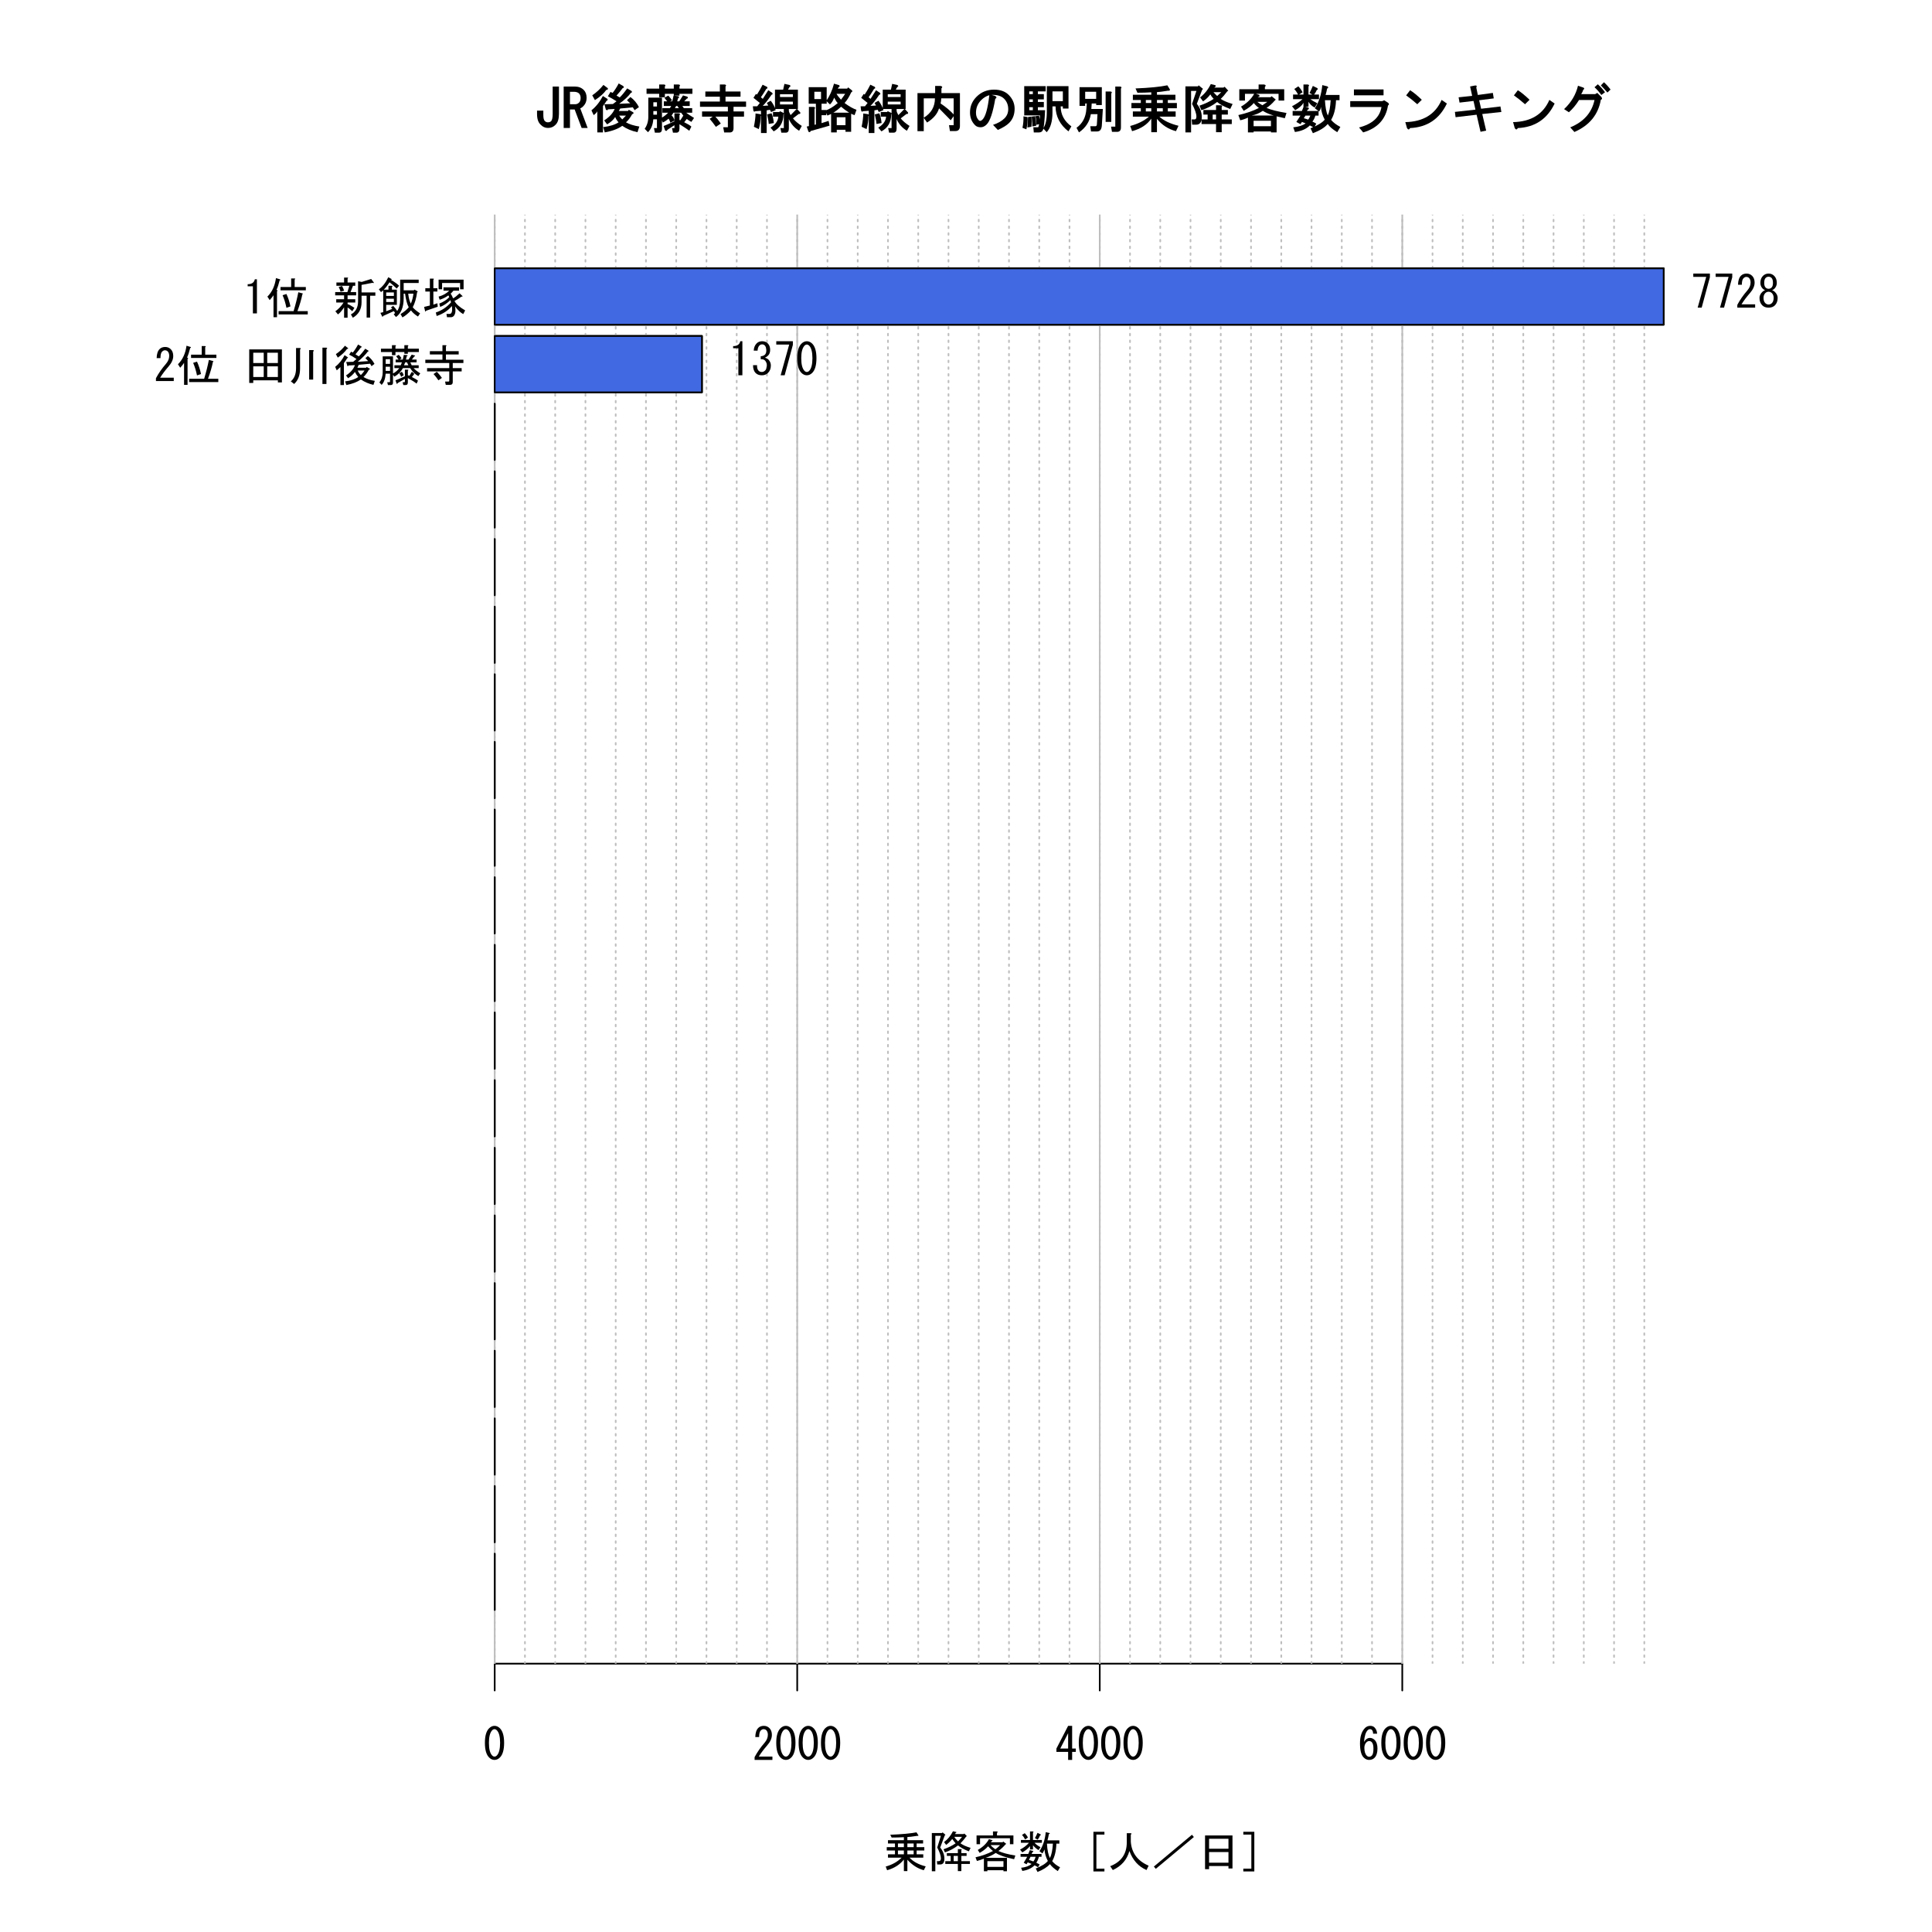 <?xml version="1.0" encoding="UTF-8"?>
<svg xmlns="http://www.w3.org/2000/svg" xmlns:xlink="http://www.w3.org/1999/xlink" width="864pt" height="864pt" viewBox="0 0 864 864" version="1.1">
<defs>
<g>
<symbol overflow="visible" id="glyph0-0">
<path style="stroke:none;" d="M 5.434 -15.316 L 5.434 -1.848 L 18.621 -1.848 L 18.621 -15.316 Z M 2.906 -17.656 L 21.152 -17.656 L 21.152 0.496 L 2.906 0.496 Z M 2.906 -17.656 "/>
</symbol>
<symbol overflow="visible" id="glyph0-1">
<path style="stroke:none;" d="M 10.949 -6.348 C 10.945 -4.121 10.461 -2.527 9.496 -1.559 C 8.582 -0.559 7.441 -0.059 6.07 -0.059 C 4.758 -0.059 3.648 -0.555 2.746 -1.547 C 1.68 -2.516 1.148 -4.113 1.152 -6.348 L 1.152 -7.82 L 3.965 -7.82 L 3.965 -5.891 C 3.961 -4.508 4.18 -3.602 4.617 -3.172 C 5.008 -2.773 5.461 -2.578 5.98 -2.582 C 6.617 -2.578 7.117 -2.758 7.477 -3.125 C 7.918 -3.648 8.137 -4.695 8.141 -6.258 L 8.141 -18.578 L 10.949 -18.578 Z M 10.949 -6.348 "/>
</symbol>
<symbol overflow="visible" id="glyph0-2">
<path style="stroke:none;" d="M 6.164 -10.672 C 6.801 -10.668 7.375 -10.926 7.891 -11.445 C 8.324 -11.879 8.543 -12.57 8.547 -13.516 C 8.543 -14.352 8.289 -15.023 7.785 -15.535 C 7.242 -15.996 6.488 -16.23 5.52 -16.234 L 3.781 -16.234 L 3.781 -10.672 Z M 5.98 -18.578 C 7.605 -18.574 8.926 -18.066 9.945 -17.051 C 10.797 -16.199 11.227 -15.02 11.227 -13.516 C 11.227 -12.094 10.801 -10.93 9.953 -10.02 C 9.367 -9.367 8.84 -8.969 8.375 -8.832 L 11.684 -0.059 L 9 -0.059 L 5.875 -8.328 L 3.781 -8.328 L 3.781 -0.059 L 0.969 -0.059 L 0.969 -18.578 Z M 5.98 -18.578 "/>
</symbol>
<symbol overflow="visible" id="glyph0-3">
<path style="stroke:none;" d="M 15.082 -1.012 C 13.258 0.324 10.648 1.301 7.262 1.93 L 6.527 -0.426 C 9.566 -0.809 11.863 -1.527 13.422 -2.582 C 12.77 -3.273 12.266 -4.066 11.914 -4.965 C 11.211 -3.785 10.008 -2.684 8.297 -1.656 L 6.984 -3.426 C 9.391 -5 10.953 -6.707 11.672 -8.547 L 8.707 -8.379 C 8.613 -7.941 8.293 -7.887 7.75 -8.219 L 7.078 -10.66 L 10.898 -10.758 L 12.5 -11.992 C 11.176 -12.848 9.891 -13.59 8.641 -14.215 L 9.816 -16.188 L 10.758 -15.73 C 11.688 -16.875 12.594 -18.285 13.48 -19.957 L 15.406 -18.863 C 15.984 -18.383 15.93 -18.051 15.242 -17.859 C 14.477 -16.801 13.566 -15.695 12.512 -14.543 C 13.082 -14.238 13.559 -13.957 13.941 -13.707 C 14.895 -14.609 16.012 -15.957 17.285 -17.75 L 19.246 -16.578 C 19.531 -16.109 19.418 -15.828 18.91 -15.734 C 17.777 -14.184 16.043 -12.559 13.707 -10.859 L 18.66 -11.094 C 18.238 -11.391 17.746 -11.855 17.188 -12.48 L 18.742 -13.891 C 20.32 -12.723 21.582 -11.219 22.531 -9.383 L 20.602 -7.996 L 19.797 -9.285 L 14.16 -8.746 L 13.523 -7.641 L 17.648 -7.641 L 18 -8.191 L 19.84 -7.137 C 20.348 -6.793 20.234 -6.48 19.5 -6.199 C 18.664 -4.652 17.742 -3.445 16.742 -2.578 C 18.227 -1.711 20.219 -1.082 22.715 -0.691 L 21.879 1.84 C 19.23 1.277 16.965 0.328 15.082 -1.012 Z M 15.078 -3.871 C 15.59 -4.383 16.141 -4.953 16.73 -5.578 L 13.707 -5.578 C 14.055 -5 14.512 -4.43 15.078 -3.871 Z M 6.445 1.93 L 3.914 1.93 L 3.914 -7.539 C 3.715 -7.035 3.172 -6.453 2.293 -5.789 L 1.289 -7.938 C 3.328 -9.57 5.035 -11.707 6.41 -14.352 L 8.402 -13.082 C 8.691 -12.617 8.586 -12.34 8.086 -12.246 C 7.695 -11.582 7.148 -10.777 6.445 -9.836 Z M 7.949 -17.098 C 6.891 -15.555 5.191 -14.02 2.848 -12.5 L 1.656 -14.652 C 3.527 -15.926 5.195 -17.48 6.656 -19.312 L 8.637 -17.82 C 8.707 -17.273 8.477 -17.035 7.949 -17.098 Z M 7.949 -17.098 "/>
</symbol>
<symbol overflow="visible" id="glyph0-4">
<path style="stroke:none;" d="M 14.309 -1.289 L 11.109 0.812 C 11.008 1.309 10.684 1.395 10.145 1.07 L 9.469 -0.926 C 10.273 -1.215 11.887 -1.918 14.309 -3.043 L 14.309 -6.625 L 16.191 -6.625 C 16.859 -6.512 16.984 -6.219 16.559 -5.742 L 16.559 -3.609 L 16.957 -3.504 L 18.312 -5.617 L 19.957 -4.227 L 18.672 -2.617 C 20.199 -1.883 21.27 -1.234 21.887 -0.668 L 20.961 1.195 C 20.047 0.484 18.582 -0.496 16.559 -1.746 L 16.559 0.27 C 16.559 1.457 16.094 2.051 15.172 2.051 L 13.656 2.051 L 13.234 -0.008 L 14.344 -0.008 C 14.32 -0.004 14.309 -0.066 14.309 -0.188 Z M 12.461 -2.391 C 12.371 -2.992 12.047 -3.703 11.492 -4.527 L 13.086 -5.617 C 13.668 -5.109 14.09 -4.359 14.352 -3.363 Z M 21.875 -2.758 C 19.969 -3.754 18.449 -5.121 17.316 -6.863 L 13.863 -6.863 C 12.848 -5.059 11.266 -3.598 9.117 -2.48 L 8.742 -3.492 L 8.742 0.363 C 8.742 1.488 8.281 2.051 7.359 2.051 L 5.57 2.051 L 5.148 -0.008 L 6.531 -0.008 C 6.504 -0.004 6.492 -0.066 6.496 -0.188 L 6.496 -3.922 L 4.859 -3.922 C 4.68 -1.445 3.887 0.473 2.48 1.84 L 1.012 0.316 C 2.09 -1.207 2.629 -3 2.633 -5.062 L 2.633 -13.613 L 8.742 -13.613 L 8.742 -4.699 C 9.695 -5.238 10.609 -5.957 11.492 -6.863 L 8.918 -6.863 L 8.918 -8.926 L 12.297 -8.926 L 12.867 -9.898 L 9.559 -9.898 L 9.559 -11.961 L 11.121 -11.961 C 10.848 -12.211 10.418 -12.742 9.836 -13.547 L 11.555 -14.535 C 12.289 -13.789 12.852 -13.047 13.25 -12.305 L 12.234 -11.961 L 13.367 -11.961 L 13.922 -14.535 L 16.156 -14.242 C 16.48 -13.738 16.414 -13.441 15.949 -13.355 L 15.547 -11.961 L 16.465 -11.961 L 18.152 -14.625 L 20.133 -14.035 C 20.445 -13.547 20.344 -13.258 19.828 -13.16 L 18.672 -11.961 L 21.152 -11.961 L 21.152 -9.898 L 17.844 -9.898 L 18.496 -8.926 L 22.254 -8.926 L 22.254 -6.863 L 19.59 -6.863 C 20.215 -6.363 21.379 -5.59 23.082 -4.535 Z M 15.637 -9.898 L 15.078 -9.898 L 14.535 -8.926 L 16.27 -8.926 Z M 6.496 -5.984 L 6.496 -7.602 L 4.883 -7.602 L 4.883 -5.984 Z M 6.496 -9.66 L 6.496 -11.551 L 4.883 -11.551 L 4.883 -9.66 Z M 7.5 -15.316 L 1.84 -15.316 L 1.84 -17.656 L 7.5 -17.656 L 7.5 -19.496 L 9.664 -19.496 C 10.336 -19.379 10.461 -19.086 10.031 -18.609 L 10.031 -17.656 L 14.027 -17.656 L 14.027 -19.496 L 16.191 -19.496 C 16.859 -19.379 16.984 -19.086 16.559 -18.609 L 16.559 -17.656 L 22.348 -17.656 L 22.348 -15.316 L 16.559 -15.316 L 16.559 -14.523 L 14.027 -14.523 L 14.027 -15.316 L 10.031 -15.316 L 10.031 -13.789 L 7.5 -13.789 Z M 7.5 -15.316 "/>
</symbol>
<symbol overflow="visible" id="glyph0-5">
<path style="stroke:none;" d="M 2.574 -7.453 L 14.117 -7.453 L 14.117 -9.523 L 1.656 -9.523 L 1.656 -11.867 L 10.535 -11.867 L 10.535 -14.027 L 4.043 -14.027 L 4.043 -16.371 L 10.535 -16.371 L 10.535 -19.496 L 12.695 -19.496 C 13.367 -19.379 13.488 -19.086 13.062 -18.609 L 13.062 -16.371 L 19.773 -16.371 L 19.773 -14.027 L 13.062 -14.027 L 13.062 -11.867 L 22.254 -11.867 L 22.254 -9.523 L 16.648 -9.523 L 16.648 -7.453 L 21.336 -7.453 L 21.336 -5.113 L 16.648 -5.113 L 16.648 0.086 C 16.645 1.336 16.062 1.961 14.895 1.965 L 12.457 1.965 L 12.039 -0.375 L 14.16 -0.375 C 14.129 -0.375 14.113 -0.434 14.117 -0.555 L 14.117 -5.113 L 2.574 -5.113 Z M 8.754 -0.551 C 7.789 -1.914 6.863 -3.109 5.977 -4.141 L 8.043 -5.617 C 9.035 -4.625 10.004 -3.43 10.949 -2.031 Z M 8.754 -0.551 "/>
</symbol>
<symbol overflow="visible" id="glyph0-6">
<path style="stroke:none;" d="M 16.926 -17.199 L 21.336 -17.199 L 21.336 -8.52 L 17.293 -8.52 L 17.293 -7.82 C 17.289 -7.402 17.551 -6.73 18.078 -5.801 L 20.887 -8.652 L 22.426 -6.957 C 22.492 -6.418 22.27 -6.215 21.75 -6.344 L 19.133 -4.344 C 20.066 -3.18 21.383 -2.055 23.082 -0.961 L 21.891 1.195 C 19.781 -0.086 18.246 -1.832 17.293 -4.043 L 17.293 0.27 C 17.289 1.457 16.828 2.051 15.906 2.051 L 13.934 2.051 L 13.512 -0.008 L 15.082 -0.008 C 15.055 -0.004 15.039 -0.066 15.043 -0.188 L 15.043 -8.52 L 11.09 -8.52 L 11.09 -17.199 L 14.746 -17.199 L 15.309 -19.773 L 17.566 -19.297 C 18.176 -18.953 18.18 -18.637 17.578 -18.34 Z M 15.086 -6.695 L 14.895 -6.102 C 14.832 -2.594 13.371 -0.074 10.512 1.469 L 9.102 -0.203 C 11.305 -1.559 12.469 -3.195 12.594 -5.117 L 10.203 -5.117 L 10.203 -7.18 L 13.004 -7.18 L 13.352 -7.547 Z M 7.25 -17.574 C 6 -15.555 5.184 -14.297 4.793 -13.793 L 5.633 -13.062 L 8.094 -16.926 L 9.879 -15.738 C 10.16 -15.281 10.047 -15.004 9.543 -14.91 C 7.934 -12.523 6.625 -10.867 5.617 -9.938 L 8.09 -10.086 L 7.445 -11.273 L 9.191 -12.234 C 10.227 -10.922 10.965 -9.52 11.41 -8.027 L 9.328 -7.172 L 8.844 -8.18 L 7.367 -7.941 L 7.367 2.207 L 4.836 2.207 L 4.836 -7.723 L 2.352 -7.547 C 1.805 -7.172 1.484 -7.355 1.383 -8.102 L 1.195 -9.754 L 3.145 -9.754 L 4.32 -11.238 L 1.469 -13.531 L 2.566 -15.27 L 3.027 -14.992 C 4.141 -16.738 4.984 -18.211 5.555 -19.406 L 7.562 -18.422 C 7.855 -17.953 7.75 -17.668 7.25 -17.574 Z M 1.656 -0.586 C 2.145 -3.023 2.391 -5.008 2.391 -6.539 L 4.402 -6.25 C 5.027 -6.016 5.129 -5.742 4.699 -5.426 C 4.699 -3.512 4.418 -1.551 3.859 0.461 Z M 13.34 -13.891 L 19.09 -13.891 L 19.09 -15.137 L 13.34 -15.137 Z M 19.09 -10.582 L 19.09 -11.828 L 13.34 -11.828 L 13.34 -10.582 Z M 9.555 -6.629 C 10.051 -5.535 10.395 -4.082 10.582 -2.262 L 8.293 -1.84 C 8.215 -3.031 7.965 -4.449 7.539 -6.102 Z M 9.555 -6.629 "/>
</symbol>
<symbol overflow="visible" id="glyph0-7">
<path style="stroke:none;" d="M 18.531 -1.297 L 18.531 -4.844 L 14.625 -4.844 L 14.625 -1.297 Z M 21.059 1.652 L 18.531 1.652 L 18.531 0.766 L 14.625 0.766 L 14.625 1.93 L 12.098 1.93 L 12.098 -6.902 L 21.059 -6.902 Z M 14.535 -15.316 C 14.82 -14.723 15.484 -13.848 16.523 -12.695 C 17.469 -13.965 18.086 -14.84 18.383 -15.316 Z M 16.559 -9.559 C 14.508 -7.613 12.461 -6.297 10.426 -5.609 L 9.469 -7.816 C 11.25 -8.402 13.117 -9.527 15.074 -11.191 C 14.625 -11.574 14.09 -12.379 13.465 -13.605 C 12.98 -12.27 12.352 -11.258 11.586 -10.57 L 9.926 -12.18 C 11.402 -14.207 12.559 -16.77 13.395 -19.867 L 15.723 -19.18 C 16.027 -18.695 15.941 -18.406 15.461 -18.312 L 15.086 -17.656 L 19.305 -17.656 L 19.684 -18.211 L 21.41 -16.883 C 21.727 -16.523 21.613 -16.219 21.078 -15.961 C 20.234 -14.047 19.25 -12.465 18.117 -11.215 C 20.121 -9.727 21.898 -8.715 23.449 -8.188 L 22.602 -5.789 C 20.922 -6.297 18.91 -7.551 16.559 -9.559 Z M 10.121 -18.301 L 10.121 -10.91 L 7.824 -10.91 L 7.824 -8.098 L 9.938 -8.098 L 9.938 -5.754 L 7.824 -5.754 L 7.824 -2.219 L 10.98 -3.227 L 11.41 -1.09 L 2.926 1.32 C 2.828 1.844 2.508 1.945 1.965 1.625 L 1.195 -0.684 L 2.168 -0.879 L 2.168 -9.477 L 4.332 -9.477 C 5.004 -9.359 5.129 -9.066 4.699 -8.59 L 4.699 -1.484 L 5.293 -1.605 L 5.293 -10.91 L 2.078 -10.91 L 2.078 -18.301 Z M 7.594 -12.969 L 7.594 -16.242 L 4.605 -16.242 L 4.605 -12.969 Z M 7.594 -12.969 "/>
</symbol>
<symbol overflow="visible" id="glyph0-8">
<path style="stroke:none;" d="M 17.406 -3.492 C 15.277 -5.703 13.535 -7.48 12.184 -8.824 C 11.453 -6.379 9.668 -4.262 6.82 -2.48 L 5.332 -4.629 C 8.672 -6.656 10.34 -9.543 10.344 -13.293 L 5.344 -13.293 L 5.344 1.379 L 2.531 1.379 L 2.531 -15.637 L 10.438 -15.637 L 10.438 -18.852 L 12.898 -18.852 C 13.68 -18.648 13.797 -18.293 13.25 -17.777 L 13.25 -15.637 L 21.52 -15.637 L 21.52 -0.926 C 21.516 0.574 20.84 1.324 19.492 1.328 L 17.047 1.328 L 16.637 -1.297 L 18.758 -1.297 C 18.723 -1.293 18.707 -1.355 18.711 -1.477 L 18.711 -13.293 L 13.156 -13.293 C 13.152 -12.59 13.062 -11.828 12.879 -11.004 C 15.223 -9.449 17.273 -7.707 19.039 -5.785 Z M 17.406 -3.492 "/>
</symbol>
<symbol overflow="visible" id="glyph0-9">
<path style="stroke:none;" d="M 13.219 -13.051 C 12.18 -6.953 10.902 -3.152 9.395 -1.641 C 8.543 -0.789 7.652 -0.363 6.715 -0.367 C 5.652 -0.363 4.816 -0.664 4.215 -1.273 C 2.688 -2.793 1.926 -4.699 1.93 -6.992 C 1.926 -9.719 2.902 -12.062 4.859 -14.016 C 6.977 -16.137 9.59 -17.195 12.691 -17.199 C 15.48 -17.195 17.66 -16.41 19.23 -14.844 C 21 -13.07 21.883 -11.004 21.887 -8.645 C 21.883 -6.051 21.059 -3.934 19.414 -2.285 C 18.344 -1.219 16.664 -0.184 14.375 0.828 L 12.227 -1.445 C 14.43 -2.176 16.141 -3.148 17.359 -4.367 C 18.469 -5.477 19.023 -6.844 19.027 -8.461 C 19.023 -10.34 18.406 -11.895 17.176 -13.133 C 15.941 -14.363 14.082 -14.934 11.594 -14.84 L 13.109 -14.41 C 13.934 -13.977 13.973 -13.523 13.219 -13.051 Z M 10.57 -14.707 C 9.258 -14.355 8.039 -13.613 6.914 -12.488 C 5.375 -10.949 4.605 -9.059 4.605 -6.809 C 4.605 -5.43 5.035 -4.309 5.902 -3.445 C 6.047 -3.297 6.258 -3.223 6.531 -3.227 C 6.801 -3.223 7.133 -3.418 7.523 -3.812 C 8.883 -5.168 9.898 -8.801 10.57 -14.707 Z M 10.57 -14.707 "/>
</symbol>
<symbol overflow="visible" id="glyph0-10">
<path style="stroke:none;" d="M 19.359 -8.73 L 19.359 -9.711 L 18.395 -9.711 C 18.391 -6.066 19.984 -3.086 23.176 -0.766 L 21.867 1.469 C 18.074 -1.473 16.148 -5.195 16.09 -9.711 L 14.719 -9.711 L 14.719 -6.992 C 14.719 -3 13.855 -0.059 12.137 1.84 L 10.57 0.129 C 11.648 -1.332 12.188 -3.766 12.188 -7.176 L 12.188 -18.762 L 21.887 -18.762 L 21.887 -8.73 Z M 11.41 -8.008 C 11.215 -3.551 10.938 -0.703 10.57 0.539 C 10.281 1.488 9.609 1.961 8.555 1.965 L 6.367 1.965 L 6.156 -0.375 L 8.188 -0.375 C 8.379 -0.375 8.5 -0.535 8.547 -0.859 L 8.73 -1.746 L 7.539 -1.469 C 7.535 -2.844 7.383 -4.125 7.078 -5.312 L 8.684 -5.527 C 9.02 -4.328 9.121 -3.5 8.992 -3.043 L 9.102 -5.664 L 2.082 -5.664 L 2.082 -18.762 L 11.684 -18.762 L 11.684 -16.418 L 8.191 -16.418 L 8.191 -15.176 L 10.859 -15.176 L 10.859 -12.832 L 8.191 -12.832 L 8.191 -11.684 L 10.859 -11.684 L 10.859 -9.34 L 8.191 -9.34 L 8.191 -8.008 Z M 1.289 -0.113 C 1.656 -1.766 1.809 -3.48 1.746 -5.25 L 3.578 -4.938 C 3.707 -3.535 3.535 -1.707 3.059 0.551 Z M 6.953 -5.344 C 7.285 -3.68 7.453 -2.254 7.457 -1.066 L 5.699 -0.734 C 5.758 -1.109 5.664 -2.574 5.422 -5.129 Z M 5.32 -5.16 C 5.453 -3.492 5.449 -1.973 5.316 -0.598 L 3.492 -0.273 C 3.676 -2.133 3.766 -3.691 3.77 -4.945 Z M 4.332 -8.008 L 5.941 -8.008 L 5.941 -9.34 L 4.332 -9.34 Z M 4.332 -11.684 L 5.941 -11.684 L 5.941 -12.832 L 4.332 -12.832 Z M 4.332 -15.176 L 5.941 -15.176 L 5.941 -16.418 L 4.332 -16.418 Z M 14.719 -12.051 L 19.359 -12.051 L 19.359 -16.418 L 14.719 -16.418 Z M 14.719 -12.051 "/>
</symbol>
<symbol overflow="visible" id="glyph0-11">
<path style="stroke:none;" d="M 10.754 -6.215 L 7.781 -6.215 C 7.242 -2.855 5.473 -0.145 2.48 1.93 L 1.379 -0.129 C 4.074 -2.055 5.547 -4.867 5.789 -8.566 L 5.977 -11 L 5.25 -11 L 5.25 -9.926 L 2.719 -9.926 L 2.719 -18.301 L 12.695 -18.301 L 12.695 -10.297 L 10.164 -10.297 L 10.164 -11 L 8.172 -11 L 8.008 -8.559 L 13.156 -8.559 L 12.691 -1.082 C 12.555 0.645 11.848 1.504 10.578 1.508 L 7.848 1.508 L 7.539 -0.836 L 9.84 -0.836 C 10.215 -0.832 10.43 -1.09 10.48 -1.609 Z M 21.246 -0.281 C 21.246 1.031 20.66 1.688 19.492 1.688 L 17.238 1.688 L 16.82 -0.652 L 18.852 -0.652 C 18.758 -0.648 18.715 -0.68 18.715 -0.742 L 18.715 -18.578 L 20.879 -18.578 C 21.547 -18.461 21.672 -18.164 21.246 -17.688 Z M 16.559 -16.371 C 17.23 -16.254 17.352 -15.957 16.926 -15.484 L 16.926 -2.758 L 14.395 -2.758 L 14.395 -16.371 Z M 10.164 -13.062 L 10.164 -16.242 L 5.25 -16.242 L 5.25 -13.062 Z M 10.164 -13.062 "/>
</symbol>
<symbol overflow="visible" id="glyph0-12">
<path style="stroke:none;" d="M 6.035 -12.559 L 2.48 -12.559 L 2.48 -14.898 L 10.719 -14.898 L 10.719 -15.996 C 8.816 -15.871 6.75 -15.809 4.516 -15.809 L 3.676 -17.73 C 9.957 -17.984 14.699 -18.449 17.898 -19.133 L 19.031 -17.324 C 19.098 -16.805 18.844 -16.605 18.273 -16.73 C 15.555 -16.297 13.879 -16.082 13.25 -16.086 L 13.25 -14.898 L 21.52 -14.898 L 21.52 -12.559 L 18.117 -12.559 L 18.117 -11.223 L 22.164 -11.223 L 22.164 -8.883 L 18.117 -8.883 L 18.117 -7.453 L 21.613 -7.453 L 21.613 -5.113 L 14.352 -5.113 C 16.297 -3.316 19.148 -1.957 22.898 -1.031 L 21.754 1.379 C 18.359 0.496 15.523 -1.34 13.25 -4.137 L 13.25 1.84 L 10.719 1.84 L 10.719 -4.23 C 8.898 -1.555 6.039 0.312 2.133 1.379 L 1.289 -0.941 C 4.727 -1.863 7.512 -3.254 9.652 -5.113 L 2.48 -5.113 L 2.48 -7.453 L 6.035 -7.453 L 6.035 -8.883 L 1.84 -8.883 L 1.84 -11.223 L 6.035 -11.223 Z M 15.871 -8.883 L 13.25 -8.883 L 13.25 -7.453 L 15.871 -7.453 Z M 10.719 -7.453 L 10.719 -8.883 L 8.285 -8.883 L 8.285 -7.453 Z M 10.719 -11.223 L 10.719 -12.559 L 8.285 -12.559 L 8.285 -11.223 Z M 15.871 -11.223 L 15.871 -12.559 L 13.25 -12.559 L 13.25 -11.223 Z M 15.871 -11.223 "/>
</symbol>
<symbol overflow="visible" id="glyph0-13">
<path style="stroke:none;" d="M 14.809 -18.117 L 18.914 -18.117 L 19.43 -18.484 L 21.059 -16.727 L 20.59 -16.418 C 19.625 -15.09 18.648 -13.965 17.66 -13.047 C 18.863 -12.238 20.641 -11.477 22.992 -10.766 L 21.93 -8.547 C 19.344 -9.488 17.395 -10.531 16.082 -11.672 C 14.086 -10.098 11.738 -8.871 9.043 -7.996 L 8.18 -10.02 C 10.766 -10.918 12.879 -11.93 14.523 -13.062 C 13.824 -13.797 13.328 -14.469 13.031 -15.074 C 12.258 -13.957 11.172 -12.914 9.781 -11.949 L 8.457 -13.711 C 10.434 -15.234 12.031 -17.223 13.246 -19.68 L 15.191 -19.203 C 15.609 -18.938 15.574 -18.656 15.09 -18.352 Z M 9.203 -4.969 C 9.199 -2.672 8.371 -1.523 6.715 -1.527 L 4.898 -1.527 L 4.688 -3.871 L 5.98 -3.871 C 6.527 -3.867 6.801 -4.293 6.805 -5.152 C 6.801 -6.449 6.156 -8.336 4.871 -10.812 L 6.805 -16.609 L 4.422 -16.609 L 4.422 1.93 L 1.895 1.93 L 1.895 -18.668 L 7.523 -18.668 L 7.801 -19.133 L 9.754 -17.539 L 9.34 -17.031 L 6.996 -10.859 C 8.465 -9.031 9.199 -7.07 9.203 -4.969 Z M 14.441 -16.055 C 14.609 -15.828 15.16 -15.258 16.09 -14.352 C 16.855 -15.102 17.465 -15.672 17.922 -16.055 Z M 9.926 -8.098 L 15.59 -8.098 L 15.59 -10.211 L 17.766 -10.211 C 18.367 -10.09 18.484 -9.824 18.117 -9.414 L 18.117 -8.098 L 20.875 -8.098 L 20.875 -6.035 L 18.117 -6.035 L 18.117 -3.871 L 22.625 -3.871 L 22.625 -1.809 L 18.117 -1.809 L 18.117 1.84 L 15.59 1.84 L 15.59 -1.809 L 9.102 -1.809 L 9.102 -3.871 L 11.824 -3.871 L 11.824 -6.035 L 9.926 -6.035 Z M 14.074 -3.871 L 15.59 -3.871 L 15.59 -6.035 L 14.074 -6.035 Z M 14.074 -3.871 "/>
</symbol>
<symbol overflow="visible" id="glyph0-14">
<path style="stroke:none;" d="M 12.992 -19.496 C 13.773 -19.293 13.891 -18.938 13.34 -18.422 L 13.34 -17.383 L 21.98 -17.383 L 21.98 -12.316 L 19.449 -12.316 L 19.449 -15.32 L 4.422 -15.32 L 4.422 -12.316 L 1.895 -12.316 L 1.895 -17.383 L 10.527 -17.383 L 10.527 -19.496 Z M 12.414 -7.723 C 10.844 -6.637 9.16 -5.934 7.367 -5.617 L 18.578 -5.617 L 18.578 1.93 L 16.047 1.93 L 16.047 1.508 L 8.285 1.508 L 8.285 1.93 L 5.754 1.93 L 5.754 -4.688 C 4.637 -4.141 3.488 -3.742 2.312 -3.492 L 1.469 -5.824 C 4.938 -6.59 8.004 -7.648 10.664 -9.008 C 9.93 -9.477 9.164 -10.215 8.375 -11.215 C 7.508 -10.086 6.008 -8.922 3.867 -7.723 L 2.664 -9.602 C 5.387 -11.176 7.391 -13.156 8.672 -15.547 L 10.758 -14.859 C 11.07 -14.375 10.969 -14.082 10.461 -13.988 L 10.121 -13.797 L 15.852 -13.797 L 16.332 -14.258 L 18.211 -12.75 L 17.672 -12.223 C 16.617 -10.98 15.418 -9.91 14.074 -9.016 C 16.102 -8.148 19.074 -7.398 22.992 -6.762 L 22.254 -4.414 C 17.578 -5.336 14.297 -6.441 12.414 -7.723 Z M 16.047 -0.836 L 16.047 -3.273 L 8.285 -3.273 L 8.285 -0.836 Z M 12.219 -10.215 C 12.875 -10.621 13.613 -11.129 14.43 -11.734 L 9.938 -11.734 C 10.629 -11.191 11.387 -10.684 12.219 -10.215 Z M 12.219 -10.215 "/>
</symbol>
<symbol overflow="visible" id="glyph0-15">
<path style="stroke:none;" d="M 17.375 -5.617 C 18.047 -7.074 18.477 -9.355 18.66 -12.465 L 16.098 -12.465 C 16.273 -9.355 16.699 -7.074 17.375 -5.617 Z M 21.047 -12.465 C 20.93 -8.844 20.199 -5.914 18.855 -3.668 C 19.785 -2.531 21.164 -1.477 22.992 -0.512 L 21.605 1.84 C 19.445 0.504 18.027 -0.723 17.348 -1.84 C 16.062 -0.277 13.852 1.102 10.711 2.297 L 9.652 0.105 C 12.879 -1.219 14.996 -2.508 15.996 -3.77 C 14.957 -5.738 14.398 -7.668 14.324 -9.559 C 14.25 -8.727 13.969 -8.023 13.48 -7.445 L 11.582 -8.844 C 13.418 -11.613 14.527 -15.074 14.914 -19.223 L 17.246 -18.645 C 17.703 -18.188 17.648 -17.871 17.074 -17.695 C 16.91 -16.719 16.676 -15.754 16.371 -14.809 L 22.625 -14.809 L 22.625 -12.465 Z M 12.43 -17.027 C 12.09 -16.191 11.617 -15.418 11.008 -14.707 L 9.191 -15.699 C 9.684 -16.598 10.184 -17.652 10.688 -18.855 L 12.707 -17.875 C 13.004 -17.402 12.91 -17.121 12.43 -17.027 Z M 6.629 -4.418 C 7.383 -4.219 8.027 -4.004 8.562 -3.781 C 8.922 -4.152 9.254 -4.754 9.559 -5.578 L 7.348 -5.578 C 7.152 -5.172 6.91 -4.785 6.629 -4.418 Z M 5.156 -1.746 L 3.309 -2.746 C 3.926 -3.734 4.539 -4.68 5.148 -5.578 L 1.656 -5.578 L 1.656 -7.641 L 5.773 -7.641 C 6.098 -8.348 6.375 -9.051 6.602 -9.754 L 8.734 -9.164 C 9.043 -8.68 8.953 -8.391 8.461 -8.297 L 8.008 -7.641 L 13.25 -7.641 L 13.25 -5.578 L 11.801 -5.578 C 11.52 -4.5 11.082 -3.605 10.488 -2.902 C 10.953 -2.723 11.535 -2.414 12.234 -1.977 L 11.223 -0.184 C 10.387 -0.629 9.766 -0.969 9.352 -1.195 C 7.805 0.391 5.578 1.371 2.672 1.746 L 1.93 -0.34 C 4.406 -0.598 6.246 -1.188 7.445 -2.109 C 6.879 -2.309 6.336 -2.523 5.82 -2.758 Z M 6.496 -19.496 L 8.379 -19.496 C 9.051 -19.379 9.172 -19.086 8.742 -18.609 L 8.742 -14.992 L 13.43 -14.992 L 13.43 -12.93 L 9.57 -12.93 C 10.188 -12.445 11.23 -11.832 12.695 -11.086 L 11.488 -9.191 C 10.266 -9.844 9.352 -10.703 8.742 -11.766 L 8.742 -9.559 L 6.496 -9.559 L 6.496 -11.305 C 5.855 -10.117 4.621 -9.016 2.789 -7.996 L 1.379 -9.781 C 3.324 -10.789 4.887 -11.84 6.066 -12.93 L 1.84 -12.93 L 1.84 -14.992 L 6.496 -14.992 Z M 4.211 -14.801 C 3.699 -15.793 3.094 -16.68 2.391 -17.469 L 4.191 -18.672 C 5.059 -17.793 5.688 -16.898 6.078 -15.984 Z M 4.211 -14.801 "/>
</symbol>
<symbol overflow="visible" id="glyph0-16">
<path style="stroke:none;" d="M 7.262 -0.273 C 13.215 -1.812 16.555 -4.863 17.281 -9.43 L 3.309 -9.43 L 3.309 -12.051 L 17.598 -12.051 L 18.523 -12.422 L 20.332 -11.258 C 20.754 -10.801 20.711 -10.418 20.207 -10.109 C 19.223 -3.957 15.523 0.051 9.105 1.93 Z M 18.211 -14.664 L 4.965 -14.664 L 4.965 -17.289 L 18.211 -17.289 Z M 18.211 -14.664 "/>
</symbol>
<symbol overflow="visible" id="glyph0-17">
<path style="stroke:none;" d="M 22.441 -10.98 C 19.121 -4.031 13.637 -0.371 5.988 -0.008 C 5.566 0.797 5.105 0.797 4.609 0.008 L 3.859 -2.664 C 11.871 -2.848 17.281 -6.16 20.094 -12.602 Z M 9.203 -10.664 C 7.434 -12.227 5.777 -13.547 4.23 -14.625 L 5.996 -16.926 C 7.465 -16.02 9.211 -14.598 11.227 -12.656 Z M 9.203 -10.664 "/>
</symbol>
<symbol overflow="visible" id="glyph0-18">
<path style="stroke:none;" d="M 22.715 -7.203 L 14.168 -6.285 L 15.914 1.129 L 13.395 1.652 L 11.645 -5.977 L 2.242 -4.871 L 1.93 -7.238 L 11.121 -8.25 L 10.258 -12.133 L 4.008 -11.398 L 3.586 -13.766 L 9.652 -14.406 L 8.73 -18.613 L 10.895 -19.031 C 11.664 -19.156 11.867 -18.855 11.5 -18.129 L 12.191 -14.809 L 18.902 -15.73 L 19.312 -13.273 L 12.789 -12.445 L 13.66 -8.652 L 22.305 -9.664 Z M 22.715 -7.203 "/>
</symbol>
<symbol overflow="visible" id="glyph0-19">
<path style="stroke:none;" d="M 19.004 -12.652 C 17.84 -5.988 13.906 -1.191 7.195 1.746 L 5.332 -0.32 C 11.348 -2.793 14.961 -6.871 16.18 -12.551 L 9.262 -12.551 C 7.891 -10.344 6.375 -8.52 4.719 -7.078 L 2.574 -8.488 C 5.762 -11.453 7.836 -14.938 8.797 -18.945 L 11.262 -18.094 C 11.727 -17.75 11.695 -17.438 11.172 -17.164 C 10.945 -16.43 10.625 -15.77 10.215 -15.176 L 16.457 -15.176 L 17.438 -15.73 L 19.23 -13.926 C 19.715 -13.305 19.637 -12.879 19.004 -12.652 Z M 19.246 -14.801 C 18.16 -16.27 17.137 -17.422 16.18 -18.258 L 17.66 -19.59 C 18.855 -18.543 19.926 -17.355 20.875 -16.02 Z M 21.953 -15.902 C 20.859 -17.168 19.883 -18.227 19.027 -19.082 L 20.398 -20.508 C 21.484 -19.516 22.473 -18.422 23.359 -17.234 Z M 21.953 -15.902 "/>
</symbol>
<symbol overflow="visible" id="glyph1-0">
<path style="stroke:none;" d="M 4.141 -13.125 L 4.141 -1.172 L 15.938 -1.172 L 15.938 -13.125 Z M 2.578 -14.609 L 17.5 -14.609 L 17.5 0.312 L 2.578 0.312 Z M 2.578 -14.609 "/>
</symbol>
<symbol overflow="visible" id="glyph1-1">
<path style="stroke:none;" d="M 5.234 -10.781 L 2.109 -10.781 L 2.109 -12.266 L 9.219 -12.266 L 9.219 -13.594 C 7.391 -13.488 5.57 -13.434 3.75 -13.438 L 3.125 -14.688 C 8.328 -14.895 12.234 -15.258 14.844 -15.781 L 15.703 -14.453 C 15.754 -14.191 15.621 -14.113 15.312 -14.219 C 12.965 -13.852 11.457 -13.668 10.781 -13.672 L 10.781 -12.266 L 17.812 -12.266 L 17.812 -10.781 L 14.922 -10.781 L 14.922 -9.141 L 18.359 -9.141 L 18.359 -7.656 L 14.922 -7.656 L 14.922 -5.938 L 17.891 -5.938 L 17.891 -4.453 L 11.719 -4.453 C 13.438 -2.629 15.859 -1.324 18.984 -0.547 L 18.125 1.172 C 15.414 0.441 12.969 -1.121 10.781 -3.516 L 10.781 1.562 L 9.219 1.562 L 9.219 -3.594 C 7.391 -1.297 4.891 0.289 1.719 1.172 L 1.094 -0.469 C 3.957 -1.25 6.328 -2.578 8.203 -4.453 L 2.109 -4.453 L 2.109 -5.938 L 5.234 -5.938 L 5.234 -7.656 L 1.562 -7.656 L 1.562 -9.141 L 5.234 -9.141 Z M 13.594 -7.656 L 10.781 -7.656 L 10.781 -5.938 L 13.594 -5.938 Z M 9.219 -5.938 L 9.219 -7.656 L 6.562 -7.656 L 6.562 -5.938 Z M 9.219 -9.141 L 9.219 -10.781 L 6.562 -10.781 L 6.562 -9.141 Z M 13.594 -9.141 L 13.594 -10.781 L 10.781 -10.781 L 10.781 -9.141 Z M 13.594 -9.141 "/>
</symbol>
<symbol overflow="visible" id="glyph1-2">
<path style="stroke:none;" d="M 12.109 -15 L 15.938 -15 L 16.25 -15.234 L 17.422 -14.062 L 17.109 -13.906 C 16.273 -12.758 15.414 -11.742 14.531 -10.859 C 15.625 -10.074 17.133 -9.398 19.062 -8.828 L 18.281 -7.266 C 16.25 -8.047 14.633 -8.93 13.438 -9.922 C 11.664 -8.562 9.711 -7.523 7.578 -6.797 L 6.953 -8.203 C 9.086 -8.93 10.883 -9.812 12.344 -10.859 C 11.715 -11.586 11.219 -12.238 10.859 -12.812 C 10.074 -11.82 9.164 -10.934 8.125 -10.156 L 7.188 -11.406 C 8.852 -12.652 10.18 -14.266 11.172 -16.25 L 12.578 -15.938 C 12.836 -15.832 12.785 -15.699 12.422 -15.547 Z M 7.344 -3.984 C 7.34 -2.266 6.715 -1.406 5.469 -1.406 L 4.141 -1.406 L 3.984 -2.891 L 4.844 -2.891 C 5.465 -2.887 5.777 -3.305 5.781 -4.141 C 5.777 -5.285 5.23 -6.898 4.141 -8.984 L 5.781 -14.219 L 3.281 -14.219 L 3.281 1.641 L 1.719 1.641 L 1.719 -15.469 L 6.328 -15.469 L 6.484 -15.781 L 7.812 -14.688 L 7.5 -14.375 L 5.469 -8.984 C 6.715 -7.418 7.34 -5.754 7.344 -3.984 Z M 11.797 -13.75 C 11.949 -13.332 12.496 -12.656 13.438 -11.719 C 14.215 -12.5 14.816 -13.176 15.234 -13.75 Z M 8.438 -6.484 L 13.359 -6.484 L 13.359 -8.281 L 14.844 -8.281 C 15.203 -8.227 15.23 -8.098 14.922 -7.891 L 14.922 -6.484 L 17.266 -6.484 L 17.266 -5.234 L 14.922 -5.234 L 14.922 -2.891 L 18.75 -2.891 L 18.75 -1.641 L 14.922 -1.641 L 14.922 1.562 L 13.359 1.562 L 13.359 -1.641 L 7.734 -1.641 L 7.734 -2.891 L 10.156 -2.891 L 10.156 -5.234 L 8.438 -5.234 Z M 11.484 -2.891 L 13.359 -2.891 L 13.359 -5.234 L 11.484 -5.234 Z M 11.484 -2.891 "/>
</symbol>
<symbol overflow="visible" id="glyph1-3">
<path style="stroke:none;" d="M 10.781 -16.172 C 11.301 -16.066 11.324 -15.855 10.859 -15.547 L 10.859 -14.375 L 18.203 -14.375 L 18.203 -10.469 L 16.641 -10.469 L 16.641 -13.125 L 3.281 -13.125 L 3.281 -10.469 L 1.719 -10.469 L 1.719 -14.375 L 9.062 -14.375 L 9.062 -16.172 Z M 10.312 -6.562 C 8.906 -5.625 7.395 -4.895 5.781 -4.375 L 15.312 -4.375 L 15.312 1.641 L 13.75 1.641 L 13.75 1.172 L 6.562 1.172 L 6.562 1.641 L 5 1.641 L 5 -3.984 C 3.797 -3.516 2.758 -3.176 1.875 -2.969 L 1.25 -4.609 C 4.109 -5.23 6.715 -6.168 9.062 -7.422 C 8.383 -7.941 7.652 -8.645 6.875 -9.531 C 6.039 -8.539 4.789 -7.551 3.125 -6.562 L 2.266 -7.891 C 4.555 -9.191 6.223 -10.805 7.266 -12.734 L 8.75 -12.266 C 8.953 -12.055 8.875 -11.926 8.516 -11.875 L 8.125 -11.328 L 13.359 -11.328 L 13.672 -11.641 L 15 -10.625 L 14.609 -10.312 C 13.719 -9.27 12.68 -8.305 11.484 -7.422 C 13.305 -6.586 15.828 -5.91 19.062 -5.391 L 18.516 -3.75 C 14.711 -4.531 11.977 -5.469 10.312 -6.562 Z M 13.75 -0.312 L 13.75 -2.891 L 6.562 -2.891 L 6.562 -0.312 Z M 10.156 -8.203 C 10.828 -8.672 11.531 -9.297 12.266 -10.078 L 7.969 -10.078 C 8.594 -9.348 9.32 -8.723 10.156 -8.203 Z M 10.156 -8.203 "/>
</symbol>
<symbol overflow="visible" id="glyph1-4">
<path style="stroke:none;" d="M 14.531 -4.297 C 15.258 -5.699 15.699 -7.836 15.859 -10.703 L 13.203 -10.703 C 13.355 -7.836 13.801 -5.699 14.531 -4.297 Z M 17.422 -10.703 C 17.312 -7.473 16.688 -4.867 15.547 -2.891 C 16.375 -1.844 17.547 -0.934 19.062 -0.156 L 18.047 1.562 C 16.379 0.469 15.207 -0.57 14.531 -1.562 C 13.332 -0.207 11.48 0.961 8.984 1.953 L 8.203 0.391 C 10.91 -0.703 12.707 -1.82 13.594 -2.969 C 12.707 -4.684 12.211 -6.402 12.109 -8.125 C 11.793 -7.34 11.48 -6.742 11.172 -6.328 L 9.844 -7.344 C 11.406 -9.633 12.344 -12.473 12.656 -15.859 L 14.297 -15.469 C 14.609 -15.258 14.531 -15.102 14.062 -15 C 13.906 -14.062 13.695 -13.125 13.438 -12.188 L 18.75 -12.188 L 18.75 -10.703 Z M 10.156 -14.453 C 9.84 -13.668 9.477 -13.016 9.062 -12.5 L 7.812 -13.203 C 8.227 -13.875 8.617 -14.656 8.984 -15.547 L 10.391 -14.844 C 10.594 -14.633 10.516 -14.504 10.156 -14.453 Z M 5.156 -3.438 C 5.883 -3.227 6.531 -2.992 7.109 -2.734 C 7.523 -3.199 7.863 -3.902 8.125 -4.844 L 5.859 -4.844 C 5.648 -4.371 5.414 -3.902 5.156 -3.438 Z M 4.062 -1.484 L 2.812 -2.188 C 3.332 -2.965 3.852 -3.852 4.375 -4.844 L 1.406 -4.844 L 1.406 -6.094 L 4.844 -6.094 C 5.152 -6.77 5.387 -7.34 5.547 -7.812 L 7.031 -7.422 C 7.238 -7.211 7.16 -7.082 6.797 -7.031 L 6.328 -6.094 L 10.781 -6.094 L 10.781 -4.844 L 9.609 -4.844 C 9.348 -3.801 8.957 -2.914 8.438 -2.188 C 8.906 -1.977 9.398 -1.719 9.922 -1.406 L 9.219 -0.156 C 8.641 -0.52 8.121 -0.805 7.656 -1.016 C 6.301 0.34 4.477 1.168 2.188 1.484 L 1.641 0.078 C 3.672 -0.133 5.234 -0.703 6.328 -1.641 C 5.754 -1.898 5.18 -2.133 4.609 -2.344 Z M 5.625 -16.172 L 6.875 -16.172 C 7.289 -16.117 7.316 -15.961 6.953 -15.703 L 6.953 -12.344 L 10.938 -12.344 L 10.938 -11.094 L 7.656 -11.094 C 8.227 -10.414 9.113 -9.766 10.312 -9.141 L 9.453 -7.812 C 8.562 -8.328 7.73 -9.059 6.953 -10 L 6.953 -8.125 L 5.625 -8.125 L 5.625 -9.609 C 4.789 -8.566 3.641 -7.629 2.188 -6.797 L 1.172 -8.047 C 2.785 -8.875 4.113 -9.891 5.156 -11.094 L 1.562 -11.094 L 1.562 -12.344 L 5.625 -12.344 Z M 3.438 -12.578 C 3.07 -13.355 2.602 -14.031 2.031 -14.609 L 3.281 -15.391 C 3.906 -14.762 4.375 -14.109 4.688 -13.438 Z M 3.438 -12.578 "/>
</symbol>
<symbol overflow="visible" id="glyph1-5">
<path style="stroke:none;" d=""/>
</symbol>
<symbol overflow="visible" id="glyph1-6">
<path style="stroke:none;" d="M 3.984 -16.016 L 8.906 -16.016 L 8.906 -14.766 L 5.312 -14.766 L 5.312 0.469 L 8.906 0.469 L 8.906 1.719 L 3.984 1.719 Z M 3.984 -16.016 "/>
</symbol>
<symbol overflow="visible" id="glyph1-7">
<path style="stroke:none;" d="M 8.906 -15.391 L 10.625 -15.391 C 11.141 -15.285 11.168 -15.078 10.703 -14.766 L 10.703 -11.562 C 11.066 -6.559 13.723 -2.992 18.672 -0.859 L 17.734 1.094 C 14.137 -0.469 11.586 -3.305 10.078 -7.422 C 8.984 -3.512 6.508 -0.676 2.656 1.094 L 1.484 -0.625 C 6.43 -2.551 8.906 -6.117 8.906 -11.328 Z M 8.906 -15.391 "/>
</symbol>
<symbol overflow="visible" id="glyph1-8">
<path style="stroke:none;" d="M 1.016 -0.469 L 18.047 -14.688 L 18.906 -13.672 L 1.875 0.547 Z M 1.016 -0.469 "/>
</symbol>
<symbol overflow="visible" id="glyph1-9">
<path style="stroke:none;" d="M 5.703 0.703 L 3.906 0.703 L 3.906 -14.375 L 16.172 -14.375 L 16.172 0.391 L 14.375 0.391 L 14.375 -0.703 L 5.703 -0.703 Z M 14.375 -8.438 L 14.375 -12.891 L 5.703 -12.891 L 5.703 -8.438 Z M 14.375 -2.188 L 14.375 -6.953 L 5.703 -6.953 L 5.703 -2.188 Z M 14.375 -2.188 "/>
</symbol>
<symbol overflow="visible" id="glyph1-10">
<path style="stroke:none;" d="M 1.016 -14.766 L 1.016 -16.016 L 5.938 -16.016 L 5.938 1.719 L 1.016 1.719 L 1.016 0.469 L 4.609 0.469 L 4.609 -14.766 Z M 1.016 -14.766 "/>
</symbol>
<symbol overflow="visible" id="glyph1-11">
<path style="stroke:none;" d="M 0.625 -7.812 C 0.621 -10.883 1.246 -13.047 2.5 -14.297 C 3.227 -15.023 4.035 -15.387 4.922 -15.391 C 5.805 -15.387 6.609 -15.023 7.344 -14.297 C 8.59 -13.047 9.215 -10.883 9.219 -7.812 C 9.215 -4.684 8.59 -2.496 7.344 -1.25 C 6.609 -0.516 5.805 -0.152 4.922 -0.156 C 4.035 -0.152 3.227 -0.516 2.5 -1.25 C 1.246 -2.496 0.621 -4.684 0.625 -7.812 Z M 7.422 -7.812 C 7.418 -10.57 6.922 -12.445 5.938 -13.438 C 5.621 -13.746 5.285 -13.902 4.922 -13.906 C 4.555 -13.902 4.215 -13.746 3.906 -13.438 C 2.914 -12.391 2.418 -10.516 2.422 -7.812 C 2.418 -4.996 2.914 -3.098 3.906 -2.109 C 4.215 -1.797 4.555 -1.641 4.922 -1.641 C 5.285 -1.641 5.621 -1.797 5.938 -2.109 C 6.922 -3.098 7.418 -4.996 7.422 -7.812 Z M 7.422 -7.812 "/>
</symbol>
<symbol overflow="visible" id="glyph1-12">
<path style="stroke:none;" d="M 8.906 -1.641 L 8.906 -0.156 L 0.938 -0.156 L 0.938 -1.406 C 2.133 -3.645 3.617 -5.777 5.391 -7.812 C 6.379 -8.953 6.871 -10.152 6.875 -11.406 C 6.871 -12.289 6.637 -12.965 6.172 -13.438 C 5.855 -13.746 5.441 -13.902 4.922 -13.906 C 4.504 -13.902 4.086 -13.695 3.672 -13.281 C 3.199 -12.809 2.965 -11.844 2.969 -10.391 L 1.25 -10.391 C 1.297 -12.262 1.742 -13.617 2.578 -14.453 C 3.203 -15.074 4.035 -15.387 5.078 -15.391 C 6.066 -15.387 6.898 -15.047 7.578 -14.375 C 8.305 -13.641 8.672 -12.625 8.672 -11.328 C 8.672 -9.812 7.969 -8.25 6.562 -6.641 C 5.051 -4.918 3.801 -3.254 2.812 -1.641 Z M 8.906 -1.641 "/>
</symbol>
<symbol overflow="visible" id="glyph1-13">
<path style="stroke:none;" d="M 5.859 -0.156 L 5.859 -3.75 L 0.625 -3.75 L 0.625 -5.234 L 5.859 -15.391 L 7.656 -15.391 L 7.656 -5.234 L 9.297 -5.234 L 9.297 -3.75 L 7.656 -3.75 L 7.656 -0.156 Z M 5.859 -5.234 L 5.859 -12.109 L 2.344 -5.234 Z M 5.859 -5.234 "/>
</symbol>
<symbol overflow="visible" id="glyph1-14">
<path style="stroke:none;" d="M 6.953 -11.875 C 6.949 -12.652 6.766 -13.227 6.406 -13.594 C 6.195 -13.801 5.938 -13.902 5.625 -13.906 C 5.207 -13.902 4.84 -13.746 4.531 -13.438 C 3.641 -12.547 3.094 -10.805 2.891 -8.203 C 3.617 -9.398 4.504 -9.996 5.547 -10 C 6.324 -9.996 7.027 -9.684 7.656 -9.062 C 8.488 -8.227 8.906 -6.949 8.906 -5.234 C 8.906 -3.355 8.461 -1.977 7.578 -1.094 C 6.949 -0.465 6.145 -0.152 5.156 -0.156 C 4.27 -0.152 3.461 -0.516 2.734 -1.25 C 1.637 -2.34 1.09 -4.449 1.094 -7.578 C 1.09 -10.648 1.844 -12.941 3.359 -14.453 C 3.98 -15.074 4.762 -15.387 5.703 -15.391 C 6.48 -15.387 7.105 -15.152 7.578 -14.688 C 8.305 -13.957 8.695 -13.02 8.75 -11.875 Z M 5.234 -8.594 C 4.762 -8.59 4.348 -8.406 3.984 -8.047 C 3.359 -7.418 3.047 -6.586 3.047 -5.547 C 3.047 -3.93 3.41 -2.758 4.141 -2.031 C 4.449 -1.715 4.812 -1.559 5.234 -1.562 C 5.648 -1.559 6.039 -1.742 6.406 -2.109 C 6.871 -2.578 7.105 -3.617 7.109 -5.234 C 7.105 -6.637 6.848 -7.602 6.328 -8.125 C 6.016 -8.434 5.648 -8.59 5.234 -8.594 Z M 5.234 -8.594 "/>
</symbol>
<symbol overflow="visible" id="glyph1-15">
<path style="stroke:none;" d="M 16.406 -8.672 C 15.988 -6.484 15.258 -3.984 14.219 -1.172 L 18.828 -1.172 L 18.828 0.312 L 5.781 0.312 L 5.781 -1.172 L 12.5 -1.172 C 13.434 -4.297 14.137 -7.109 14.609 -9.609 L 16.562 -9.062 C 16.715 -8.957 16.664 -8.828 16.406 -8.672 Z M 3.516 1.562 L 3.516 -8.281 C 3.203 -7.758 2.629 -7.031 1.797 -6.094 L 0.781 -7.656 C 2.859 -9.684 4.137 -12.445 4.609 -15.938 L 6.406 -15.391 C 6.715 -15.23 6.664 -15.074 6.25 -14.922 C 5.832 -13.199 5.363 -11.766 4.844 -10.625 L 5.234 -10.547 C 5.387 -10.391 5.336 -10.234 5.078 -10.078 L 5.078 1.562 Z M 9.297 -8.828 C 10.074 -7.16 10.672 -5.312 11.094 -3.281 L 9.297 -2.656 C 8.879 -4.734 8.305 -6.609 7.578 -8.281 Z M 17.969 -11.953 L 17.969 -10.469 L 6.641 -10.469 L 6.641 -11.953 L 11.406 -11.953 L 11.406 -15.781 L 12.891 -15.781 C 13.305 -15.727 13.328 -15.57 12.969 -15.312 L 12.969 -11.953 Z M 17.969 -11.953 "/>
</symbol>
<symbol overflow="visible" id="glyph1-16">
<path style="stroke:none;" d="M 9.141 -6.719 L 4.453 -6.719 L 4.453 -1.953 L 9.141 -1.953 Z M 9.141 -8.203 L 9.141 -12.812 L 4.453 -12.812 L 4.453 -8.203 Z M 10.703 -12.812 L 10.703 -8.203 L 15.469 -8.203 L 15.469 -12.812 Z M 15.469 -1.953 L 15.469 -6.719 L 10.703 -6.719 L 10.703 -1.953 Z M 17.266 0.469 L 15.469 0.469 L 15.469 -0.469 L 4.453 -0.469 L 4.453 0.703 L 2.656 0.703 L 2.656 -14.297 L 17.266 -14.297 Z M 17.266 0.469 "/>
</symbol>
<symbol overflow="visible" id="glyph1-17">
<path style="stroke:none;" d="M 3.594 -14.922 L 5.312 -14.922 C 5.832 -14.816 5.859 -14.609 5.391 -14.297 L 5.391 -5.781 C 5.391 -2.758 4.504 -0.441 2.734 1.172 L 1.25 0 C 2.809 -1.301 3.59 -3.254 3.594 -5.859 Z M 15.391 -15.078 L 17.109 -15.078 C 17.629 -14.969 17.652 -14.762 17.188 -14.453 L 17.188 1.172 L 15.391 1.172 Z M 11.172 -13.984 C 11.691 -13.879 11.719 -13.672 11.25 -13.359 L 11.25 -0.781 L 9.453 -0.781 L 9.453 -13.984 Z M 11.172 -13.984 "/>
</symbol>
<symbol overflow="visible" id="glyph1-18">
<path style="stroke:none;" d="M 12.578 -0.859 C 10.961 0.285 8.801 1.117 6.094 1.641 L 5.547 0 C 8.043 -0.312 9.996 -0.961 11.406 -1.953 C 10.832 -2.625 10.336 -3.383 9.922 -4.219 C 9.188 -3.176 8.172 -2.238 6.875 -1.406 L 5.938 -2.656 C 7.965 -3.953 9.293 -5.492 9.922 -7.266 L 6.953 -7.109 C 6.898 -6.742 6.77 -6.664 6.562 -6.875 L 6.016 -8.672 L 9.141 -8.75 L 10.625 -10 C 9.422 -10.832 8.328 -11.484 7.344 -11.953 L 8.203 -13.281 L 8.984 -12.891 C 9.867 -13.984 10.648 -15.18 11.328 -16.484 L 12.656 -15.703 C 13.125 -15.441 13.098 -15.258 12.578 -15.156 C 11.898 -14.215 11.09 -13.199 10.156 -12.109 C 10.672 -11.793 11.168 -11.48 11.641 -11.172 C 12.574 -12.055 13.539 -13.199 14.531 -14.609 L 15.938 -13.75 C 16.145 -13.539 16.066 -13.41 15.703 -13.359 C 14.711 -12.004 13.199 -10.465 11.172 -8.75 L 15.859 -9.062 C 15.441 -9.527 15.023 -9.969 14.609 -10.391 L 15.703 -11.328 C 16.898 -10.438 17.887 -9.266 18.672 -7.812 L 17.344 -6.797 L 16.719 -7.891 L 11.641 -7.422 L 11.016 -6.094 L 14.922 -6.094 L 15.156 -6.484 L 16.484 -5.703 C 16.844 -5.543 16.742 -5.387 16.172 -5.234 C 15.441 -3.875 14.633 -2.781 13.75 -1.953 C 15.102 -1.117 16.793 -0.547 18.828 -0.234 L 18.203 1.562 C 16.117 1.09 14.242 0.285 12.578 -0.859 Z M 12.578 -2.812 C 13.148 -3.383 13.695 -4.059 14.219 -4.844 L 11.172 -4.844 C 11.48 -4.113 11.949 -3.438 12.578 -2.812 Z M 5 1.641 L 3.438 1.641 L 3.438 -6.406 C 2.965 -5.934 2.418 -5.441 1.797 -4.922 L 1.094 -6.484 C 2.809 -7.836 4.215 -9.582 5.312 -11.719 L 6.719 -10.781 C 6.926 -10.57 6.848 -10.438 6.484 -10.391 C 6.117 -9.762 5.621 -9.035 5 -8.203 Z M 6.406 -14.531 C 5.465 -13.176 4.086 -11.871 2.266 -10.625 L 1.406 -12.188 C 2.969 -13.227 4.32 -14.477 5.469 -15.938 L 6.875 -14.844 C 6.922 -14.578 6.766 -14.477 6.406 -14.531 Z M 6.406 -14.531 "/>
</symbol>
<symbol overflow="visible" id="glyph1-19">
<path style="stroke:none;" d="M 12.266 -1.094 L 8.984 0.781 C 8.93 1.141 8.801 1.219 8.594 1.016 L 8.047 -0.469 C 8.668 -0.676 10.074 -1.273 12.266 -2.266 L 12.266 -5.234 L 13.516 -5.234 C 13.93 -5.18 13.957 -5.023 13.594 -4.766 L 13.594 -2.734 L 14.297 -2.5 L 15.391 -4.297 L 16.484 -3.359 L 15.391 -1.953 C 16.742 -1.273 17.652 -0.727 18.125 -0.312 L 17.5 1.016 C 16.871 0.438 15.57 -0.391 13.594 -1.484 L 13.594 0.469 C 13.594 1.25 13.281 1.641 12.656 1.641 L 11.562 1.641 L 11.25 0.391 L 11.953 0.391 C 12.16 0.387 12.262 0.281 12.266 0.078 Z M 10.547 -2.031 C 10.492 -2.445 10.23 -2.965 9.766 -3.594 L 10.859 -4.297 C 11.219 -3.98 11.508 -3.461 11.719 -2.734 Z M 18.281 -2.344 C 16.82 -3.176 15.594 -4.371 14.609 -5.938 L 11.406 -5.938 C 10.52 -4.32 9.242 -3.047 7.578 -2.109 L 6.953 -2.969 L 6.953 0.547 C 6.949 1.273 6.637 1.641 6.016 1.641 L 4.688 1.641 L 4.375 0.391 L 5.312 0.391 C 5.52 0.387 5.625 0.281 5.625 0.078 L 5.625 -3.438 L 3.672 -3.438 C 3.512 -1.195 2.914 0.469 1.875 1.562 L 0.859 0.469 C 1.848 -0.781 2.344 -2.289 2.344 -4.062 L 2.344 -11.172 L 6.953 -11.172 L 6.953 -3.516 C 8.043 -4.086 8.98 -4.891 9.766 -5.938 L 7.578 -5.938 L 7.578 -7.188 L 10.391 -7.188 L 10.938 -8.516 L 8.125 -8.516 L 8.125 -9.766 L 9.453 -9.766 C 9.188 -10.18 8.824 -10.676 8.359 -11.25 L 9.531 -11.875 C 10.051 -11.352 10.469 -10.832 10.781 -10.312 L 9.922 -9.766 L 11.328 -9.766 L 11.797 -11.875 L 13.359 -11.719 C 13.566 -11.508 13.488 -11.375 13.125 -11.328 L 12.734 -9.766 L 13.906 -9.766 L 15.312 -11.953 L 16.719 -11.562 C 16.922 -11.352 16.844 -11.223 16.484 -11.172 L 15.391 -9.766 L 17.5 -9.766 L 17.5 -8.516 L 14.688 -8.516 L 15.312 -7.188 L 18.438 -7.188 L 18.438 -5.938 L 16.172 -5.938 C 16.742 -5.258 17.73 -4.477 19.141 -3.594 Z M 13.203 -8.516 L 12.422 -8.516 L 11.875 -7.188 L 13.828 -7.188 Z M 5.625 -4.688 L 5.625 -6.562 L 3.672 -6.562 L 3.672 -4.688 Z M 5.625 -7.812 L 5.625 -9.922 L 3.672 -9.922 L 3.672 -7.812 Z M 6.484 -13.125 L 1.562 -13.125 L 1.562 -14.609 L 6.484 -14.609 L 6.484 -16.172 L 7.969 -16.172 C 8.383 -16.117 8.406 -15.961 8.047 -15.703 L 8.047 -14.609 L 12.031 -14.609 L 12.031 -16.172 L 13.516 -16.172 C 13.93 -16.117 13.957 -15.961 13.594 -15.703 L 13.594 -14.609 L 18.516 -14.609 L 18.516 -13.125 L 13.594 -13.125 L 13.594 -12.344 L 12.031 -12.344 L 12.031 -13.125 L 8.047 -13.125 L 8.047 -11.719 L 6.484 -11.719 Z M 6.484 -13.125 "/>
</symbol>
<symbol overflow="visible" id="glyph1-20">
<path style="stroke:none;" d="M 2.188 -5.938 L 12.109 -5.938 L 12.109 -8.203 L 1.406 -8.203 L 1.406 -9.688 L 9.062 -9.688 L 9.062 -12.031 L 3.438 -12.031 L 3.438 -13.516 L 9.062 -13.516 L 9.062 -16.172 L 10.547 -16.172 C 10.961 -16.117 10.984 -15.961 10.625 -15.703 L 10.625 -13.516 L 16.328 -13.516 L 16.328 -12.031 L 10.625 -12.031 L 10.625 -9.688 L 18.438 -9.688 L 18.438 -8.203 L 13.672 -8.203 L 13.672 -5.938 L 17.656 -5.938 L 17.656 -4.453 L 13.672 -4.453 L 13.672 0.312 C 13.668 1.141 13.254 1.559 12.422 1.562 L 10.547 1.562 L 10.234 0.078 L 11.797 0.078 C 12 0.074 12.105 -0.027 12.109 -0.234 L 12.109 -4.453 L 2.188 -4.453 Z M 7.266 -0.469 C 6.535 -1.562 5.805 -2.5 5.078 -3.281 L 6.562 -4.297 C 7.289 -3.562 8.043 -2.652 8.828 -1.562 Z M 7.266 -0.469 "/>
</symbol>
<symbol overflow="visible" id="glyph1-21">
<path style="stroke:none;" d="M 4.297 -0.156 L 4.297 -12.266 L 1.953 -12.266 L 1.953 -13.203 C 3.773 -13.199 4.844 -13.93 5.156 -15.391 L 6.094 -15.391 L 6.094 -0.156 Z M 4.297 -0.156 "/>
</symbol>
<symbol overflow="visible" id="glyph1-22">
<path style="stroke:none;" d="M 8.125 0.312 C 10.258 -0.836 11.324 -2.785 11.328 -5.547 L 11.328 -14.531 L 12.969 -14.219 L 17.188 -15.547 L 18.359 -13.984 C 18.461 -13.668 18.281 -13.617 17.812 -13.828 L 12.891 -12.891 L 12.891 -9.531 L 19.062 -9.531 L 19.062 -8.047 L 16.719 -8.047 L 16.719 1.719 L 15.156 1.719 L 15.156 -8.047 L 12.891 -8.047 L 12.891 -5.078 C 12.891 -2.004 11.586 0.285 8.984 1.797 Z M 6.641 1.797 L 5.078 1.797 L 5.078 -2.891 C 4.242 -1.531 3.332 -0.469 2.344 0.312 L 1.172 -1.094 C 2.629 -2.133 3.852 -3.434 4.844 -5 L 1.562 -5 L 1.562 -6.484 L 5.078 -6.484 L 5.078 -8.203 L 1.094 -8.203 L 1.094 -9.688 L 6.562 -9.688 L 7.422 -12.5 L 1.641 -12.5 L 1.641 -13.984 L 5.078 -13.984 L 5.078 -16.172 L 6.562 -16.172 C 6.977 -16.117 7 -15.961 6.641 -15.703 L 6.641 -13.984 L 10.078 -13.984 L 10.078 -12.5 L 9.062 -12.5 L 7.969 -9.688 L 10.469 -9.688 L 10.469 -8.203 L 6.641 -8.203 L 6.641 -6.484 L 10.078 -6.484 L 10.078 -5 L 6.641 -5 L 6.641 -4.297 C 7.367 -4.086 8.383 -3.539 9.688 -2.656 L 8.75 -1.094 C 8.016 -1.82 7.312 -2.395 6.641 -2.812 Z M 3.516 -9.844 C 3.305 -10.57 3.016 -11.273 2.656 -11.953 L 4.141 -12.422 C 4.555 -11.742 4.867 -11.039 5.078 -10.312 Z M 3.516 -9.844 "/>
</symbol>
<symbol overflow="visible" id="glyph1-23">
<path style="stroke:none;" d="M 17.734 -9.609 C 17.367 -6.898 16.715 -4.656 15.781 -2.891 C 16.453 -2.055 17.547 -1.145 19.062 -0.156 L 18.125 1.25 C 16.82 0.465 15.781 -0.441 15 -1.484 C 13.695 -0.078 12.418 0.961 11.172 1.641 L 10.312 0.156 C 11.926 -0.832 13.148 -1.844 13.984 -2.891 C 13.254 -4.242 12.707 -6.273 12.344 -8.984 L 11.719 -8.984 L 11.719 -6.875 C 11.719 -2.914 10.57 -0.133 8.281 1.484 L 7.266 0.234 L 7.891 -0.312 L 7.344 -1.172 L 2.5 1.016 C 2.445 1.375 2.316 1.453 2.109 1.25 L 1.328 -0.391 L 2.578 -0.703 L 2.578 -10.469 C 2.316 -10.207 1.977 -9.945 1.562 -9.688 L 0.625 -10.938 C 2.238 -12.027 3.645 -13.824 4.844 -16.328 L 6.25 -15.547 C 6.457 -15.336 6.379 -15.207 6.016 -15.156 C 7.73 -14.164 8.953 -13.277 9.688 -12.5 L 8.594 -11.25 C 7.496 -12.344 6.43 -13.281 5.391 -14.062 C 4.348 -12.445 3.488 -11.352 2.812 -10.781 L 4.922 -10.781 L 4.922 -12.5 L 6.406 -12.5 C 6.82 -12.445 6.848 -12.289 6.484 -12.031 L 6.484 -10.781 L 8.672 -10.781 L 8.672 -3.984 L 3.906 -3.984 L 3.906 -1.094 L 6.641 -2.188 C 6.43 -2.391 6.223 -2.602 6.016 -2.812 L 7.031 -3.516 C 7.707 -2.836 8.305 -2.078 8.828 -1.25 C 9.711 -2.496 10.152 -4.191 10.156 -6.328 L 10.156 -15.234 L 18.438 -15.234 L 18.438 -13.75 L 11.719 -13.75 L 11.719 -10.469 L 16.25 -10.469 L 16.562 -10.781 L 17.891 -10.078 C 18.043 -9.922 17.992 -9.766 17.734 -9.609 Z M 14.922 -4.531 C 15.492 -5.828 15.883 -7.312 16.094 -8.984 L 13.75 -8.984 C 13.957 -7.105 14.348 -5.621 14.922 -4.531 Z M 7.344 -7.969 L 7.344 -9.531 L 3.906 -9.531 L 3.906 -7.969 Z M 7.344 -5.234 L 7.344 -6.719 L 3.906 -6.719 L 3.906 -5.234 Z M 7.344 -5.234 "/>
</symbol>
<symbol overflow="visible" id="glyph1-24">
<path style="stroke:none;" d="M 13.828 -6.875 C 14.609 -7.289 15.57 -8.047 16.719 -9.141 L 18.047 -7.891 C 18.098 -7.68 17.941 -7.602 17.578 -7.656 C 16.379 -6.77 15.336 -6.117 14.453 -5.703 C 15.129 -4.344 16.719 -2.938 19.219 -1.484 L 18.359 0.156 C 17.156 -0.469 15.934 -1.613 14.688 -3.281 C 15.051 -1.508 14.922 -0.156 14.297 0.781 C 13.93 1.297 13.461 1.559 12.891 1.562 L 11.094 1.562 L 10.859 0.078 L 12.266 0.078 C 13.25 0.074 13.59 -1.094 13.281 -3.438 C 11.559 -1.402 9.293 0.078 6.484 1.016 L 6.094 -0.547 C 8.75 -1.43 11.016 -2.941 12.891 -5.078 L 12.656 -6.094 C 11.094 -4.633 9.555 -3.617 8.047 -3.047 L 7.656 -4.531 C 9.582 -5.309 11.066 -6.273 12.109 -7.422 L 11.719 -8.203 C 10.52 -7.316 9.215 -6.664 7.812 -6.25 L 7.344 -7.656 C 9.266 -8.176 10.855 -9.062 12.109 -10.312 L 9.531 -10.312 L 9.531 -11.797 L 16.484 -11.797 L 16.484 -10.312 L 13.984 -10.312 C 13.566 -9.789 13.148 -9.344 12.734 -8.984 C 13.199 -8.305 13.566 -7.602 13.828 -6.875 Z M 1.406 -9.922 L 1.406 -11.406 L 3.438 -11.406 L 3.438 -15.703 L 4.922 -15.703 C 5.336 -15.648 5.359 -15.492 5 -15.234 L 5 -11.406 L 6.797 -11.406 L 6.797 -9.922 L 5 -9.922 L 5 -4.062 L 6.797 -4.688 L 6.953 -3.125 L 1.719 -1.328 C 1.664 -0.961 1.535 -0.883 1.328 -1.094 L 0.859 -3.047 L 3.438 -3.672 L 3.438 -9.922 Z M 7.344 -15.234 L 18.516 -15.234 L 18.516 -10.938 L 16.953 -10.938 L 16.953 -13.75 L 8.906 -13.75 L 8.906 -10.938 L 7.344 -10.938 Z M 7.344 -15.234 "/>
</symbol>
<symbol overflow="visible" id="glyph1-25">
<path style="stroke:none;" d="M 2.656 -4.688 C 2.602 -3.539 2.836 -2.703 3.359 -2.188 C 3.719 -1.82 4.215 -1.641 4.844 -1.641 C 5.363 -1.641 5.859 -1.875 6.328 -2.344 C 6.797 -2.812 7.031 -3.594 7.031 -4.688 C 7.031 -5.52 6.742 -6.223 6.172 -6.797 C 5.75 -7.211 5.125 -7.391 4.297 -7.344 L 4.297 -8.672 C 5.125 -8.723 5.75 -8.957 6.172 -9.375 C 6.586 -9.789 6.797 -10.414 6.797 -11.25 C 6.797 -12.289 6.562 -13.043 6.094 -13.516 C 5.781 -13.824 5.391 -13.98 4.922 -13.984 C 4.453 -13.98 4.062 -13.824 3.75 -13.516 C 3.227 -12.992 2.938 -12.211 2.891 -11.172 L 1.172 -11.172 C 1.223 -12.523 1.664 -13.617 2.5 -14.453 C 3.121 -15.074 3.93 -15.387 4.922 -15.391 C 5.961 -15.387 6.793 -15.074 7.422 -14.453 C 8.148 -13.723 8.512 -12.758 8.516 -11.562 C 8.512 -10.465 8.227 -9.633 7.656 -9.062 C 7.133 -8.539 6.637 -8.199 6.172 -8.047 C 6.844 -7.836 7.367 -7.551 7.734 -7.188 C 8.461 -6.457 8.824 -5.57 8.828 -4.531 C 8.824 -3.172 8.406 -2.078 7.578 -1.25 C 6.844 -0.516 5.934 -0.152 4.844 -0.156 C 3.645 -0.152 2.707 -0.492 2.031 -1.172 C 1.246 -1.953 0.855 -3.125 0.859 -4.688 Z M 2.656 -4.688 "/>
</symbol>
<symbol overflow="visible" id="glyph1-26">
<path style="stroke:none;" d="M 3.203 -0.156 L 7.031 -13.906 L 1.25 -13.906 L 1.25 -15.391 L 8.672 -15.391 L 8.672 -13.75 L 5 -0.156 Z M 3.203 -0.156 "/>
</symbol>
<symbol overflow="visible" id="glyph1-27">
<path style="stroke:none;" d="M 4.922 -7.266 C 4.348 -7.266 3.852 -7.055 3.438 -6.641 C 2.914 -6.117 2.652 -5.414 2.656 -4.531 C 2.652 -3.484 2.914 -2.703 3.438 -2.188 C 3.852 -1.766 4.348 -1.559 4.922 -1.562 C 5.492 -1.559 5.984 -1.766 6.406 -2.188 C 6.922 -2.703 7.184 -3.484 7.188 -4.531 C 7.184 -5.414 6.922 -6.117 6.406 -6.641 C 5.984 -7.055 5.492 -7.266 4.922 -7.266 Z M 6.484 -7.969 C 6.949 -7.812 7.367 -7.551 7.734 -7.188 C 8.566 -6.352 8.98 -5.465 8.984 -4.531 C 8.98 -3.121 8.566 -2.004 7.734 -1.172 C 7.055 -0.492 6.117 -0.152 4.922 -0.156 C 3.723 -0.152 2.785 -0.492 2.109 -1.172 C 1.273 -2.004 0.855 -3.121 0.859 -4.531 C 0.855 -5.465 1.273 -6.352 2.109 -7.188 C 2.473 -7.551 2.887 -7.812 3.359 -7.969 C 2.938 -8.125 2.602 -8.332 2.344 -8.594 C 1.613 -9.32 1.246 -10.18 1.25 -11.172 L 1.25 -11.25 C 1.246 -12.551 1.637 -13.59 2.422 -14.375 C 3.094 -15.047 3.93 -15.387 4.922 -15.391 C 5.91 -15.387 6.742 -15.047 7.422 -14.375 C 8.199 -13.59 8.59 -12.551 8.594 -11.25 L 8.594 -11.172 C 8.59 -10.18 8.227 -9.32 7.5 -8.594 C 7.238 -8.332 6.898 -8.125 6.484 -7.969 Z M 4.922 -13.984 C 4.398 -13.98 3.953 -13.797 3.594 -13.438 C 3.172 -13.016 2.965 -12.289 2.969 -11.25 L 2.969 -11.172 C 2.965 -10.23 3.172 -9.555 3.594 -9.141 C 3.953 -8.773 4.398 -8.59 4.922 -8.594 C 5.441 -8.59 5.883 -8.773 6.25 -9.141 C 6.664 -9.555 6.871 -10.23 6.875 -11.172 L 6.875 -11.25 C 6.871 -12.289 6.664 -13.016 6.25 -13.438 C 5.883 -13.797 5.441 -13.98 4.922 -13.984 Z M 4.922 -13.984 "/>
</symbol>
</g>
<clipPath id="clip1">
  <path d="M 220 96 L 222 96 L 222 744 L 220 744 Z M 220 96 "/>
</clipPath>
<clipPath id="clip2">
  <path d="M 234 96 L 236 96 L 236 744 L 234 744 Z M 234 96 "/>
</clipPath>
<clipPath id="clip3">
  <path d="M 247 96 L 249 96 L 249 744 L 247 744 Z M 247 96 "/>
</clipPath>
<clipPath id="clip4">
  <path d="M 261 96 L 263 96 L 263 744 L 261 744 Z M 261 96 "/>
</clipPath>
<clipPath id="clip5">
  <path d="M 274 96 L 276 96 L 276 744 L 274 744 Z M 274 96 "/>
</clipPath>
<clipPath id="clip6">
  <path d="M 288 96 L 290 96 L 290 744 L 288 744 Z M 288 96 "/>
</clipPath>
<clipPath id="clip7">
  <path d="M 302 96 L 303 96 L 303 744 L 302 744 Z M 302 96 "/>
</clipPath>
<clipPath id="clip8">
  <path d="M 315 96 L 317 96 L 317 744 L 315 744 Z M 315 96 "/>
</clipPath>
<clipPath id="clip9">
  <path d="M 329 96 L 330 96 L 330 744 L 329 744 Z M 329 96 "/>
</clipPath>
<clipPath id="clip10">
  <path d="M 342 96 L 344 96 L 344 744 L 342 744 Z M 342 96 "/>
</clipPath>
<clipPath id="clip11">
  <path d="M 356 96 L 357 96 L 357 744 L 356 744 Z M 356 96 "/>
</clipPath>
<clipPath id="clip12">
  <path d="M 369 96 L 371 96 L 371 744 L 369 744 Z M 369 96 "/>
</clipPath>
<clipPath id="clip13">
  <path d="M 383 96 L 384 96 L 384 744 L 383 744 Z M 383 96 "/>
</clipPath>
<clipPath id="clip14">
  <path d="M 396 96 L 398 96 L 398 744 L 396 744 Z M 396 96 "/>
</clipPath>
<clipPath id="clip15">
  <path d="M 410 96 L 412 96 L 412 744 L 410 744 Z M 410 96 "/>
</clipPath>
<clipPath id="clip16">
  <path d="M 423 96 L 425 96 L 425 744 L 423 744 Z M 423 96 "/>
</clipPath>
<clipPath id="clip17">
  <path d="M 437 96 L 439 96 L 439 744 L 437 744 Z M 437 96 "/>
</clipPath>
<clipPath id="clip18">
  <path d="M 450 96 L 452 96 L 452 744 L 450 744 Z M 450 96 "/>
</clipPath>
<clipPath id="clip19">
  <path d="M 464 96 L 466 96 L 466 744 L 464 744 Z M 464 96 "/>
</clipPath>
<clipPath id="clip20">
  <path d="M 477 96 L 479 96 L 479 744 L 477 744 Z M 477 96 "/>
</clipPath>
<clipPath id="clip21">
  <path d="M 491 96 L 493 96 L 493 744 L 491 744 Z M 491 96 "/>
</clipPath>
<clipPath id="clip22">
  <path d="M 504 96 L 506 96 L 506 744 L 504 744 Z M 504 96 "/>
</clipPath>
<clipPath id="clip23">
  <path d="M 518 96 L 520 96 L 520 744 L 518 744 Z M 518 96 "/>
</clipPath>
<clipPath id="clip24">
  <path d="M 532 96 L 533 96 L 533 744 L 532 744 Z M 532 96 "/>
</clipPath>
<clipPath id="clip25">
  <path d="M 545 96 L 547 96 L 547 744 L 545 744 Z M 545 96 "/>
</clipPath>
<clipPath id="clip26">
  <path d="M 559 96 L 560 96 L 560 744 L 559 744 Z M 559 96 "/>
</clipPath>
<clipPath id="clip27">
  <path d="M 572 96 L 574 96 L 574 744 L 572 744 Z M 572 96 "/>
</clipPath>
<clipPath id="clip28">
  <path d="M 586 96 L 587 96 L 587 744 L 586 744 Z M 586 96 "/>
</clipPath>
<clipPath id="clip29">
  <path d="M 599 96 L 601 96 L 601 744 L 599 744 Z M 599 96 "/>
</clipPath>
<clipPath id="clip30">
  <path d="M 613 96 L 614 96 L 614 744 L 613 744 Z M 613 96 "/>
</clipPath>
<clipPath id="clip31">
  <path d="M 626 96 L 628 96 L 628 744 L 626 744 Z M 626 96 "/>
</clipPath>
<clipPath id="clip32">
  <path d="M 640 96 L 642 96 L 642 744 L 640 744 Z M 640 96 "/>
</clipPath>
<clipPath id="clip33">
  <path d="M 653 96 L 655 96 L 655 744 L 653 744 Z M 653 96 "/>
</clipPath>
<clipPath id="clip34">
  <path d="M 667 96 L 669 96 L 669 744 L 667 744 Z M 667 96 "/>
</clipPath>
<clipPath id="clip35">
  <path d="M 680 96 L 682 96 L 682 744 L 680 744 Z M 680 96 "/>
</clipPath>
<clipPath id="clip36">
  <path d="M 694 96 L 696 96 L 696 744 L 694 744 Z M 694 96 "/>
</clipPath>
<clipPath id="clip37">
  <path d="M 707 96 L 709 96 L 709 744 L 707 744 Z M 707 96 "/>
</clipPath>
<clipPath id="clip38">
  <path d="M 721 96 L 723 96 L 723 744 L 721 744 Z M 721 96 "/>
</clipPath>
<clipPath id="clip39">
  <path d="M 734 96 L 736 96 L 736 744 L 734 744 Z M 734 96 "/>
</clipPath>
<clipPath id="clip40">
  <path d="M 220 96 L 222 96 L 222 744 L 220 744 Z M 220 96 "/>
</clipPath>
<clipPath id="clip41">
  <path d="M 356 96 L 357 96 L 357 744 L 356 744 Z M 356 96 "/>
</clipPath>
<clipPath id="clip42">
  <path d="M 491 96 L 493 96 L 493 744 L 491 744 Z M 491 96 "/>
</clipPath>
<clipPath id="clip43">
  <path d="M 626 96 L 628 96 L 628 744 L 626 744 Z M 626 96 "/>
</clipPath>
</defs>
<g id="surface53639">
<rect x="0" y="0" width="864" height="864" style="fill:rgb(100%,100%,100%);fill-opacity:1;stroke:none;"/>
<path style="fill:none;stroke-width:0.75;stroke-linecap:round;stroke-linejoin:round;stroke:rgb(0%,0%,0%);stroke-opacity:1;stroke-miterlimit:10;" d="M 221.227 720 L 221.227 694.789 Z M 221.227 720 "/>
<path style="fill:none;stroke-width:0.75;stroke-linecap:round;stroke-linejoin:round;stroke:rgb(0%,0%,0%);stroke-opacity:1;stroke-miterlimit:10;" d="M 221.227 689.746 L 221.227 664.535 Z M 221.227 689.746 "/>
<path style="fill:none;stroke-width:0.75;stroke-linecap:round;stroke-linejoin:round;stroke:rgb(0%,0%,0%);stroke-opacity:1;stroke-miterlimit:10;" d="M 221.227 659.496 L 221.227 634.285 Z M 221.227 659.496 "/>
<path style="fill:none;stroke-width:0.75;stroke-linecap:round;stroke-linejoin:round;stroke:rgb(0%,0%,0%);stroke-opacity:1;stroke-miterlimit:10;" d="M 221.227 629.242 L 221.227 604.031 Z M 221.227 629.242 "/>
<path style="fill:none;stroke-width:0.75;stroke-linecap:round;stroke-linejoin:round;stroke:rgb(0%,0%,0%);stroke-opacity:1;stroke-miterlimit:10;" d="M 221.227 598.992 L 221.227 573.781 Z M 221.227 598.992 "/>
<path style="fill:none;stroke-width:0.75;stroke-linecap:round;stroke-linejoin:round;stroke:rgb(0%,0%,0%);stroke-opacity:1;stroke-miterlimit:10;" d="M 221.227 568.738 L 221.227 543.527 Z M 221.227 568.738 "/>
<path style="fill:none;stroke-width:0.75;stroke-linecap:round;stroke-linejoin:round;stroke:rgb(0%,0%,0%);stroke-opacity:1;stroke-miterlimit:10;" d="M 221.227 538.488 L 221.227 513.277 Z M 221.227 538.488 "/>
<path style="fill:none;stroke-width:0.75;stroke-linecap:round;stroke-linejoin:round;stroke:rgb(0%,0%,0%);stroke-opacity:1;stroke-miterlimit:10;" d="M 221.227 508.234 L 221.227 483.023 Z M 221.227 508.234 "/>
<path style="fill:none;stroke-width:0.75;stroke-linecap:round;stroke-linejoin:round;stroke:rgb(0%,0%,0%);stroke-opacity:1;stroke-miterlimit:10;" d="M 221.227 477.984 L 221.227 452.773 Z M 221.227 477.984 "/>
<path style="fill:none;stroke-width:0.75;stroke-linecap:round;stroke-linejoin:round;stroke:rgb(0%,0%,0%);stroke-opacity:1;stroke-miterlimit:10;" d="M 221.227 447.73 L 221.227 422.52 Z M 221.227 447.73 "/>
<path style="fill:none;stroke-width:0.75;stroke-linecap:round;stroke-linejoin:round;stroke:rgb(0%,0%,0%);stroke-opacity:1;stroke-miterlimit:10;" d="M 221.227 417.48 L 221.227 392.27 Z M 221.227 417.48 "/>
<path style="fill:none;stroke-width:0.75;stroke-linecap:round;stroke-linejoin:round;stroke:rgb(0%,0%,0%);stroke-opacity:1;stroke-miterlimit:10;" d="M 221.227 387.227 L 221.227 362.016 Z M 221.227 387.227 "/>
<path style="fill:none;stroke-width:0.75;stroke-linecap:round;stroke-linejoin:round;stroke:rgb(0%,0%,0%);stroke-opacity:1;stroke-miterlimit:10;" d="M 221.227 356.977 L 221.227 331.766 Z M 221.227 356.977 "/>
<path style="fill:none;stroke-width:0.75;stroke-linecap:round;stroke-linejoin:round;stroke:rgb(0%,0%,0%);stroke-opacity:1;stroke-miterlimit:10;" d="M 221.227 326.723 L 221.227 301.512 Z M 221.227 326.723 "/>
<path style="fill:none;stroke-width:0.75;stroke-linecap:round;stroke-linejoin:round;stroke:rgb(0%,0%,0%);stroke-opacity:1;stroke-miterlimit:10;" d="M 221.227 296.469 L 221.227 271.258 Z M 221.227 296.469 "/>
<path style="fill:none;stroke-width:0.75;stroke-linecap:round;stroke-linejoin:round;stroke:rgb(0%,0%,0%);stroke-opacity:1;stroke-miterlimit:10;" d="M 221.227 266.219 L 221.227 241.008 Z M 221.227 266.219 "/>
<path style="fill:none;stroke-width:0.75;stroke-linecap:round;stroke-linejoin:round;stroke:rgb(0%,0%,0%);stroke-opacity:1;stroke-miterlimit:10;" d="M 221.227 235.965 L 221.227 210.754 Z M 221.227 235.965 "/>
<path style="fill:none;stroke-width:0.75;stroke-linecap:round;stroke-linejoin:round;stroke:rgb(0%,0%,0%);stroke-opacity:1;stroke-miterlimit:10;" d="M 221.227 205.715 L 221.227 180.504 Z M 221.227 205.715 "/>
<path style="fill-rule:nonzero;fill:rgb(25.49%,41.176%,88.235%);fill-opacity:1;stroke-width:0.75;stroke-linecap:round;stroke-linejoin:round;stroke:rgb(0%,0%,0%);stroke-opacity:1;stroke-miterlimit:10;" d="M 221.227 175.461 L 313.902 175.461 L 313.902 150.25 L 221.227 150.25 Z M 221.227 175.461 "/>
<path style="fill-rule:nonzero;fill:rgb(25.49%,41.176%,88.235%);fill-opacity:1;stroke-width:0.75;stroke-linecap:round;stroke-linejoin:round;stroke:rgb(0%,0%,0%);stroke-opacity:1;stroke-miterlimit:10;" d="M 221.227 145.211 L 744 145.211 L 744 120 L 221.227 120 Z M 221.227 145.211 "/>
<g style="fill:rgb(0%,0%,0%);fill-opacity:1;">
  <use xlink:href="#glyph0-1" x="239.016" y="57.281"/>
  <use xlink:href="#glyph0-2" x="251.109" y="57.281"/>
  <use xlink:href="#glyph0-3" x="263.203" y="57.281"/>
  <use xlink:href="#glyph0-4" x="287.297" y="57.281"/>
  <use xlink:href="#glyph0-5" x="311.391" y="57.281"/>
  <use xlink:href="#glyph0-6" x="335.484" y="57.281"/>
  <use xlink:href="#glyph0-7" x="359.578" y="57.281"/>
  <use xlink:href="#glyph0-6" x="383.672" y="57.281"/>
  <use xlink:href="#glyph0-8" x="407.766" y="57.281"/>
  <use xlink:href="#glyph0-9" x="431.859" y="57.281"/>
  <use xlink:href="#glyph0-10" x="455.953" y="57.281"/>
  <use xlink:href="#glyph0-11" x="480.047" y="57.281"/>
  <use xlink:href="#glyph0-12" x="504.141" y="57.281"/>
  <use xlink:href="#glyph0-13" x="528.234" y="57.281"/>
  <use xlink:href="#glyph0-14" x="552.328" y="57.281"/>
  <use xlink:href="#glyph0-15" x="576.422" y="57.281"/>
  <use xlink:href="#glyph0-16" x="600.516" y="57.281"/>
  <use xlink:href="#glyph0-17" x="624.609" y="57.281"/>
  <use xlink:href="#glyph0-18" x="648.703" y="57.281"/>
  <use xlink:href="#glyph0-17" x="672.797" y="57.281"/>
  <use xlink:href="#glyph0-19" x="696.891" y="57.281"/>
</g>
<g style="fill:rgb(0%,0%,0%);fill-opacity:1;">
  <use xlink:href="#glyph1-1" x="395" y="835.199"/>
  <use xlink:href="#glyph1-2" x="415" y="835.199"/>
  <use xlink:href="#glyph1-3" x="435" y="835.199"/>
  <use xlink:href="#glyph1-4" x="455" y="835.199"/>
  <use xlink:href="#glyph1-5" x="475" y="835.199"/>
  <use xlink:href="#glyph1-6" x="485" y="835.199"/>
  <use xlink:href="#glyph1-7" x="495" y="835.199"/>
  <use xlink:href="#glyph1-8" x="515" y="835.199"/>
  <use xlink:href="#glyph1-9" x="535" y="835.199"/>
  <use xlink:href="#glyph1-10" x="555" y="835.199"/>
</g>
<path style="fill:none;stroke-width:0.75;stroke-linecap:round;stroke-linejoin:round;stroke:rgb(0%,0%,0%);stroke-opacity:1;stroke-miterlimit:10;" d="M 221.227 744 L 627.105 744 "/>
<path style="fill:none;stroke-width:0.75;stroke-linecap:round;stroke-linejoin:round;stroke:rgb(0%,0%,0%);stroke-opacity:1;stroke-miterlimit:10;" d="M 221.227 744 L 221.227 756 "/>
<path style="fill:none;stroke-width:0.75;stroke-linecap:round;stroke-linejoin:round;stroke:rgb(0%,0%,0%);stroke-opacity:1;stroke-miterlimit:10;" d="M 356.52 744 L 356.52 756 "/>
<path style="fill:none;stroke-width:0.75;stroke-linecap:round;stroke-linejoin:round;stroke:rgb(0%,0%,0%);stroke-opacity:1;stroke-miterlimit:10;" d="M 491.812 744 L 491.812 756 "/>
<path style="fill:none;stroke-width:0.75;stroke-linecap:round;stroke-linejoin:round;stroke:rgb(0%,0%,0%);stroke-opacity:1;stroke-miterlimit:10;" d="M 627.105 744 L 627.105 756 "/>
<g style="fill:rgb(0%,0%,0%);fill-opacity:1;">
  <use xlink:href="#glyph1-11" x="216.227" y="787.199"/>
</g>
<g style="fill:rgb(0%,0%,0%);fill-opacity:1;">
  <use xlink:href="#glyph1-12" x="336.52" y="787.199"/>
  <use xlink:href="#glyph1-11" x="346.52" y="787.199"/>
  <use xlink:href="#glyph1-11" x="356.52" y="787.199"/>
  <use xlink:href="#glyph1-11" x="366.52" y="787.199"/>
</g>
<g style="fill:rgb(0%,0%,0%);fill-opacity:1;">
  <use xlink:href="#glyph1-13" x="471.812" y="787.199"/>
  <use xlink:href="#glyph1-11" x="481.812" y="787.199"/>
  <use xlink:href="#glyph1-11" x="491.812" y="787.199"/>
  <use xlink:href="#glyph1-11" x="501.812" y="787.199"/>
</g>
<g style="fill:rgb(0%,0%,0%);fill-opacity:1;">
  <use xlink:href="#glyph1-14" x="607.105" y="787.199"/>
  <use xlink:href="#glyph1-11" x="617.105" y="787.199"/>
  <use xlink:href="#glyph1-11" x="627.105" y="787.199"/>
  <use xlink:href="#glyph1-11" x="637.105" y="787.199"/>
</g>
<g style="fill:rgb(0%,0%,0%);fill-opacity:1;">
  <use xlink:href="#glyph1-12" x="68.801" y="170.551"/>
  <use xlink:href="#glyph1-15" x="78.801" y="170.551"/>
  <use xlink:href="#glyph1-5" x="98.801" y="170.551"/>
  <use xlink:href="#glyph1-16" x="108.801" y="170.551"/>
  <use xlink:href="#glyph1-17" x="128.801" y="170.551"/>
  <use xlink:href="#glyph1-18" x="148.801" y="170.551"/>
  <use xlink:href="#glyph1-19" x="168.801" y="170.551"/>
  <use xlink:href="#glyph1-20" x="188.801" y="170.551"/>
</g>
<g style="fill:rgb(0%,0%,0%);fill-opacity:1;">
  <use xlink:href="#glyph1-21" x="108.801" y="140.301"/>
  <use xlink:href="#glyph1-15" x="118.801" y="140.301"/>
  <use xlink:href="#glyph1-5" x="138.801" y="140.301"/>
  <use xlink:href="#glyph1-22" x="148.801" y="140.301"/>
  <use xlink:href="#glyph1-23" x="168.801" y="140.301"/>
  <use xlink:href="#glyph1-24" x="188.801" y="140.301"/>
</g>
<g clip-path="url(#clip1)" clip-rule="nonzero">
<path style="fill:none;stroke-width:0.75;stroke-linecap:round;stroke-linejoin:round;stroke:rgb(74.51%,74.51%,74.51%);stroke-opacity:1;stroke-dasharray:0.75,2.25;stroke-miterlimit:10;" d="M 221.227 744 L 221.227 96 "/>
</g>
<g clip-path="url(#clip2)" clip-rule="nonzero">
<path style="fill:none;stroke-width:0.75;stroke-linecap:round;stroke-linejoin:round;stroke:rgb(74.51%,74.51%,74.51%);stroke-opacity:1;stroke-dasharray:0.75,2.25;stroke-miterlimit:10;" d="M 234.758 744 L 234.758 96 "/>
</g>
<g clip-path="url(#clip3)" clip-rule="nonzero">
<path style="fill:none;stroke-width:0.75;stroke-linecap:round;stroke-linejoin:round;stroke:rgb(74.51%,74.51%,74.51%);stroke-opacity:1;stroke-dasharray:0.75,2.25;stroke-miterlimit:10;" d="M 248.285 744 L 248.285 96 "/>
</g>
<g clip-path="url(#clip4)" clip-rule="nonzero">
<path style="fill:none;stroke-width:0.75;stroke-linecap:round;stroke-linejoin:round;stroke:rgb(74.51%,74.51%,74.51%);stroke-opacity:1;stroke-dasharray:0.75,2.25;stroke-miterlimit:10;" d="M 261.816 744 L 261.816 96 "/>
</g>
<g clip-path="url(#clip5)" clip-rule="nonzero">
<path style="fill:none;stroke-width:0.75;stroke-linecap:round;stroke-linejoin:round;stroke:rgb(74.51%,74.51%,74.51%);stroke-opacity:1;stroke-dasharray:0.75,2.25;stroke-miterlimit:10;" d="M 275.344 744 L 275.344 96 "/>
</g>
<g clip-path="url(#clip6)" clip-rule="nonzero">
<path style="fill:none;stroke-width:0.75;stroke-linecap:round;stroke-linejoin:round;stroke:rgb(74.51%,74.51%,74.51%);stroke-opacity:1;stroke-dasharray:0.75,2.25;stroke-miterlimit:10;" d="M 288.875 744 L 288.875 96 "/>
</g>
<g clip-path="url(#clip7)" clip-rule="nonzero">
<path style="fill:none;stroke-width:0.75;stroke-linecap:round;stroke-linejoin:round;stroke:rgb(74.51%,74.51%,74.51%);stroke-opacity:1;stroke-dasharray:0.75,2.25;stroke-miterlimit:10;" d="M 302.402 744 L 302.402 96 "/>
</g>
<g clip-path="url(#clip8)" clip-rule="nonzero">
<path style="fill:none;stroke-width:0.75;stroke-linecap:round;stroke-linejoin:round;stroke:rgb(74.51%,74.51%,74.51%);stroke-opacity:1;stroke-dasharray:0.75,2.25;stroke-miterlimit:10;" d="M 315.934 744 L 315.934 96 "/>
</g>
<g clip-path="url(#clip9)" clip-rule="nonzero">
<path style="fill:none;stroke-width:0.75;stroke-linecap:round;stroke-linejoin:round;stroke:rgb(74.51%,74.51%,74.51%);stroke-opacity:1;stroke-dasharray:0.75,2.25;stroke-miterlimit:10;" d="M 329.461 744 L 329.461 96 "/>
</g>
<g clip-path="url(#clip10)" clip-rule="nonzero">
<path style="fill:none;stroke-width:0.75;stroke-linecap:round;stroke-linejoin:round;stroke:rgb(74.51%,74.51%,74.51%);stroke-opacity:1;stroke-dasharray:0.75,2.25;stroke-miterlimit:10;" d="M 342.992 744 L 342.992 96 "/>
</g>
<g clip-path="url(#clip11)" clip-rule="nonzero">
<path style="fill:none;stroke-width:0.75;stroke-linecap:round;stroke-linejoin:round;stroke:rgb(74.51%,74.51%,74.51%);stroke-opacity:1;stroke-dasharray:0.75,2.25;stroke-miterlimit:10;" d="M 356.52 744 L 356.52 96 "/>
</g>
<g clip-path="url(#clip12)" clip-rule="nonzero">
<path style="fill:none;stroke-width:0.75;stroke-linecap:round;stroke-linejoin:round;stroke:rgb(74.51%,74.51%,74.51%);stroke-opacity:1;stroke-dasharray:0.75,2.25;stroke-miterlimit:10;" d="M 370.051 744 L 370.051 96 "/>
</g>
<g clip-path="url(#clip13)" clip-rule="nonzero">
<path style="fill:none;stroke-width:0.75;stroke-linecap:round;stroke-linejoin:round;stroke:rgb(74.51%,74.51%,74.51%);stroke-opacity:1;stroke-dasharray:0.75,2.25;stroke-miterlimit:10;" d="M 383.578 744 L 383.578 96 "/>
</g>
<g clip-path="url(#clip14)" clip-rule="nonzero">
<path style="fill:none;stroke-width:0.75;stroke-linecap:round;stroke-linejoin:round;stroke:rgb(74.51%,74.51%,74.51%);stroke-opacity:1;stroke-dasharray:0.75,2.25;stroke-miterlimit:10;" d="M 397.109 744 L 397.109 96 "/>
</g>
<g clip-path="url(#clip15)" clip-rule="nonzero">
<path style="fill:none;stroke-width:0.75;stroke-linecap:round;stroke-linejoin:round;stroke:rgb(74.51%,74.51%,74.51%);stroke-opacity:1;stroke-dasharray:0.75,2.25;stroke-miterlimit:10;" d="M 410.637 744 L 410.637 96 "/>
</g>
<g clip-path="url(#clip16)" clip-rule="nonzero">
<path style="fill:none;stroke-width:0.75;stroke-linecap:round;stroke-linejoin:round;stroke:rgb(74.51%,74.51%,74.51%);stroke-opacity:1;stroke-dasharray:0.75,2.25;stroke-miterlimit:10;" d="M 424.168 744 L 424.168 96 "/>
</g>
<g clip-path="url(#clip17)" clip-rule="nonzero">
<path style="fill:none;stroke-width:0.75;stroke-linecap:round;stroke-linejoin:round;stroke:rgb(74.51%,74.51%,74.51%);stroke-opacity:1;stroke-dasharray:0.75,2.25;stroke-miterlimit:10;" d="M 437.695 744 L 437.695 96 "/>
</g>
<g clip-path="url(#clip18)" clip-rule="nonzero">
<path style="fill:none;stroke-width:0.75;stroke-linecap:round;stroke-linejoin:round;stroke:rgb(74.51%,74.51%,74.51%);stroke-opacity:1;stroke-dasharray:0.75,2.25;stroke-miterlimit:10;" d="M 451.227 744 L 451.227 96 "/>
</g>
<g clip-path="url(#clip19)" clip-rule="nonzero">
<path style="fill:none;stroke-width:0.75;stroke-linecap:round;stroke-linejoin:round;stroke:rgb(74.51%,74.51%,74.51%);stroke-opacity:1;stroke-dasharray:0.75,2.25;stroke-miterlimit:10;" d="M 464.754 744 L 464.754 96 "/>
</g>
<g clip-path="url(#clip20)" clip-rule="nonzero">
<path style="fill:none;stroke-width:0.75;stroke-linecap:round;stroke-linejoin:round;stroke:rgb(74.51%,74.51%,74.51%);stroke-opacity:1;stroke-dasharray:0.75,2.25;stroke-miterlimit:10;" d="M 478.285 744 L 478.285 96 "/>
</g>
<g clip-path="url(#clip21)" clip-rule="nonzero">
<path style="fill:none;stroke-width:0.75;stroke-linecap:round;stroke-linejoin:round;stroke:rgb(74.51%,74.51%,74.51%);stroke-opacity:1;stroke-dasharray:0.75,2.25;stroke-miterlimit:10;" d="M 491.812 744 L 491.812 96 "/>
</g>
<g clip-path="url(#clip22)" clip-rule="nonzero">
<path style="fill:none;stroke-width:0.75;stroke-linecap:round;stroke-linejoin:round;stroke:rgb(74.51%,74.51%,74.51%);stroke-opacity:1;stroke-dasharray:0.75,2.25;stroke-miterlimit:10;" d="M 505.344 744 L 505.344 96 "/>
</g>
<g clip-path="url(#clip23)" clip-rule="nonzero">
<path style="fill:none;stroke-width:0.75;stroke-linecap:round;stroke-linejoin:round;stroke:rgb(74.51%,74.51%,74.51%);stroke-opacity:1;stroke-dasharray:0.75,2.25;stroke-miterlimit:10;" d="M 518.871 744 L 518.871 96 "/>
</g>
<g clip-path="url(#clip24)" clip-rule="nonzero">
<path style="fill:none;stroke-width:0.75;stroke-linecap:round;stroke-linejoin:round;stroke:rgb(74.51%,74.51%,74.51%);stroke-opacity:1;stroke-dasharray:0.75,2.25;stroke-miterlimit:10;" d="M 532.402 744 L 532.402 96 "/>
</g>
<g clip-path="url(#clip25)" clip-rule="nonzero">
<path style="fill:none;stroke-width:0.75;stroke-linecap:round;stroke-linejoin:round;stroke:rgb(74.51%,74.51%,74.51%);stroke-opacity:1;stroke-dasharray:0.75,2.25;stroke-miterlimit:10;" d="M 545.93 744 L 545.93 96 "/>
</g>
<g clip-path="url(#clip26)" clip-rule="nonzero">
<path style="fill:none;stroke-width:0.75;stroke-linecap:round;stroke-linejoin:round;stroke:rgb(74.51%,74.51%,74.51%);stroke-opacity:1;stroke-dasharray:0.75,2.25;stroke-miterlimit:10;" d="M 559.461 744 L 559.461 96 "/>
</g>
<g clip-path="url(#clip27)" clip-rule="nonzero">
<path style="fill:none;stroke-width:0.75;stroke-linecap:round;stroke-linejoin:round;stroke:rgb(74.51%,74.51%,74.51%);stroke-opacity:1;stroke-dasharray:0.75,2.25;stroke-miterlimit:10;" d="M 572.988 744 L 572.988 96 "/>
</g>
<g clip-path="url(#clip28)" clip-rule="nonzero">
<path style="fill:none;stroke-width:0.75;stroke-linecap:round;stroke-linejoin:round;stroke:rgb(74.51%,74.51%,74.51%);stroke-opacity:1;stroke-dasharray:0.75,2.25;stroke-miterlimit:10;" d="M 586.52 744 L 586.52 96 "/>
</g>
<g clip-path="url(#clip29)" clip-rule="nonzero">
<path style="fill:none;stroke-width:0.75;stroke-linecap:round;stroke-linejoin:round;stroke:rgb(74.51%,74.51%,74.51%);stroke-opacity:1;stroke-dasharray:0.75,2.25;stroke-miterlimit:10;" d="M 600.047 744 L 600.047 96 "/>
</g>
<g clip-path="url(#clip30)" clip-rule="nonzero">
<path style="fill:none;stroke-width:0.75;stroke-linecap:round;stroke-linejoin:round;stroke:rgb(74.51%,74.51%,74.51%);stroke-opacity:1;stroke-dasharray:0.75,2.25;stroke-miterlimit:10;" d="M 613.578 744 L 613.578 96 "/>
</g>
<g clip-path="url(#clip31)" clip-rule="nonzero">
<path style="fill:none;stroke-width:0.75;stroke-linecap:round;stroke-linejoin:round;stroke:rgb(74.51%,74.51%,74.51%);stroke-opacity:1;stroke-dasharray:0.75,2.25;stroke-miterlimit:10;" d="M 627.105 744 L 627.105 96 "/>
</g>
<g clip-path="url(#clip32)" clip-rule="nonzero">
<path style="fill:none;stroke-width:0.75;stroke-linecap:round;stroke-linejoin:round;stroke:rgb(74.51%,74.51%,74.51%);stroke-opacity:1;stroke-dasharray:0.75,2.25;stroke-miterlimit:10;" d="M 640.637 744 L 640.637 96 "/>
</g>
<g clip-path="url(#clip33)" clip-rule="nonzero">
<path style="fill:none;stroke-width:0.75;stroke-linecap:round;stroke-linejoin:round;stroke:rgb(74.51%,74.51%,74.51%);stroke-opacity:1;stroke-dasharray:0.75,2.25;stroke-miterlimit:10;" d="M 654.164 744 L 654.164 96 "/>
</g>
<g clip-path="url(#clip34)" clip-rule="nonzero">
<path style="fill:none;stroke-width:0.75;stroke-linecap:round;stroke-linejoin:round;stroke:rgb(74.51%,74.51%,74.51%);stroke-opacity:1;stroke-dasharray:0.75,2.25;stroke-miterlimit:10;" d="M 667.695 744 L 667.695 96 "/>
</g>
<g clip-path="url(#clip35)" clip-rule="nonzero">
<path style="fill:none;stroke-width:0.75;stroke-linecap:round;stroke-linejoin:round;stroke:rgb(74.51%,74.51%,74.51%);stroke-opacity:1;stroke-dasharray:0.75,2.25;stroke-miterlimit:10;" d="M 681.223 744 L 681.223 96 "/>
</g>
<g clip-path="url(#clip36)" clip-rule="nonzero">
<path style="fill:none;stroke-width:0.75;stroke-linecap:round;stroke-linejoin:round;stroke:rgb(74.51%,74.51%,74.51%);stroke-opacity:1;stroke-dasharray:0.75,2.25;stroke-miterlimit:10;" d="M 694.754 744 L 694.754 96 "/>
</g>
<g clip-path="url(#clip37)" clip-rule="nonzero">
<path style="fill:none;stroke-width:0.75;stroke-linecap:round;stroke-linejoin:round;stroke:rgb(74.51%,74.51%,74.51%);stroke-opacity:1;stroke-dasharray:0.75,2.25;stroke-miterlimit:10;" d="M 708.281 744 L 708.281 96 "/>
</g>
<g clip-path="url(#clip38)" clip-rule="nonzero">
<path style="fill:none;stroke-width:0.75;stroke-linecap:round;stroke-linejoin:round;stroke:rgb(74.51%,74.51%,74.51%);stroke-opacity:1;stroke-dasharray:0.75,2.25;stroke-miterlimit:10;" d="M 721.812 744 L 721.812 96 "/>
</g>
<g clip-path="url(#clip39)" clip-rule="nonzero">
<path style="fill:none;stroke-width:0.75;stroke-linecap:round;stroke-linejoin:round;stroke:rgb(74.51%,74.51%,74.51%);stroke-opacity:1;stroke-dasharray:0.75,2.25;stroke-miterlimit:10;" d="M 735.34 744 L 735.34 96 "/>
</g>
<g clip-path="url(#clip40)" clip-rule="nonzero">
<path style="fill:none;stroke-width:0.75;stroke-linecap:round;stroke-linejoin:round;stroke:rgb(74.51%,74.51%,74.51%);stroke-opacity:1;stroke-miterlimit:10;" d="M 221.227 744 L 221.227 96 "/>
</g>
<g clip-path="url(#clip41)" clip-rule="nonzero">
<path style="fill:none;stroke-width:0.75;stroke-linecap:round;stroke-linejoin:round;stroke:rgb(74.51%,74.51%,74.51%);stroke-opacity:1;stroke-miterlimit:10;" d="M 356.52 744 L 356.52 96 "/>
</g>
<g clip-path="url(#clip42)" clip-rule="nonzero">
<path style="fill:none;stroke-width:0.75;stroke-linecap:round;stroke-linejoin:round;stroke:rgb(74.51%,74.51%,74.51%);stroke-opacity:1;stroke-miterlimit:10;" d="M 491.812 744 L 491.812 96 "/>
</g>
<g clip-path="url(#clip43)" clip-rule="nonzero">
<path style="fill:none;stroke-width:0.75;stroke-linecap:round;stroke-linejoin:round;stroke:rgb(74.51%,74.51%,74.51%);stroke-opacity:1;stroke-miterlimit:10;" d="M 627.105 744 L 627.105 96 "/>
</g>
<path style="fill:none;stroke-width:0.75;stroke-linecap:round;stroke-linejoin:round;stroke:rgb(0%,0%,0%);stroke-opacity:1;stroke-miterlimit:10;" d="M 221.227 720 L 221.227 694.789 Z M 221.227 720 "/>
<path style="fill:none;stroke-width:0.75;stroke-linecap:round;stroke-linejoin:round;stroke:rgb(0%,0%,0%);stroke-opacity:1;stroke-miterlimit:10;" d="M 221.227 689.746 L 221.227 664.535 Z M 221.227 689.746 "/>
<path style="fill:none;stroke-width:0.75;stroke-linecap:round;stroke-linejoin:round;stroke:rgb(0%,0%,0%);stroke-opacity:1;stroke-miterlimit:10;" d="M 221.227 659.496 L 221.227 634.285 Z M 221.227 659.496 "/>
<path style="fill:none;stroke-width:0.75;stroke-linecap:round;stroke-linejoin:round;stroke:rgb(0%,0%,0%);stroke-opacity:1;stroke-miterlimit:10;" d="M 221.227 629.242 L 221.227 604.031 Z M 221.227 629.242 "/>
<path style="fill:none;stroke-width:0.75;stroke-linecap:round;stroke-linejoin:round;stroke:rgb(0%,0%,0%);stroke-opacity:1;stroke-miterlimit:10;" d="M 221.227 598.992 L 221.227 573.781 Z M 221.227 598.992 "/>
<path style="fill:none;stroke-width:0.75;stroke-linecap:round;stroke-linejoin:round;stroke:rgb(0%,0%,0%);stroke-opacity:1;stroke-miterlimit:10;" d="M 221.227 568.738 L 221.227 543.527 Z M 221.227 568.738 "/>
<path style="fill:none;stroke-width:0.75;stroke-linecap:round;stroke-linejoin:round;stroke:rgb(0%,0%,0%);stroke-opacity:1;stroke-miterlimit:10;" d="M 221.227 538.488 L 221.227 513.277 Z M 221.227 538.488 "/>
<path style="fill:none;stroke-width:0.75;stroke-linecap:round;stroke-linejoin:round;stroke:rgb(0%,0%,0%);stroke-opacity:1;stroke-miterlimit:10;" d="M 221.227 508.234 L 221.227 483.023 Z M 221.227 508.234 "/>
<path style="fill:none;stroke-width:0.75;stroke-linecap:round;stroke-linejoin:round;stroke:rgb(0%,0%,0%);stroke-opacity:1;stroke-miterlimit:10;" d="M 221.227 477.984 L 221.227 452.773 Z M 221.227 477.984 "/>
<path style="fill:none;stroke-width:0.75;stroke-linecap:round;stroke-linejoin:round;stroke:rgb(0%,0%,0%);stroke-opacity:1;stroke-miterlimit:10;" d="M 221.227 447.73 L 221.227 422.52 Z M 221.227 447.73 "/>
<path style="fill:none;stroke-width:0.75;stroke-linecap:round;stroke-linejoin:round;stroke:rgb(0%,0%,0%);stroke-opacity:1;stroke-miterlimit:10;" d="M 221.227 417.48 L 221.227 392.27 Z M 221.227 417.48 "/>
<path style="fill:none;stroke-width:0.75;stroke-linecap:round;stroke-linejoin:round;stroke:rgb(0%,0%,0%);stroke-opacity:1;stroke-miterlimit:10;" d="M 221.227 387.227 L 221.227 362.016 Z M 221.227 387.227 "/>
<path style="fill:none;stroke-width:0.75;stroke-linecap:round;stroke-linejoin:round;stroke:rgb(0%,0%,0%);stroke-opacity:1;stroke-miterlimit:10;" d="M 221.227 356.977 L 221.227 331.766 Z M 221.227 356.977 "/>
<path style="fill:none;stroke-width:0.75;stroke-linecap:round;stroke-linejoin:round;stroke:rgb(0%,0%,0%);stroke-opacity:1;stroke-miterlimit:10;" d="M 221.227 326.723 L 221.227 301.512 Z M 221.227 326.723 "/>
<path style="fill:none;stroke-width:0.75;stroke-linecap:round;stroke-linejoin:round;stroke:rgb(0%,0%,0%);stroke-opacity:1;stroke-miterlimit:10;" d="M 221.227 296.469 L 221.227 271.258 Z M 221.227 296.469 "/>
<path style="fill:none;stroke-width:0.75;stroke-linecap:round;stroke-linejoin:round;stroke:rgb(0%,0%,0%);stroke-opacity:1;stroke-miterlimit:10;" d="M 221.227 266.219 L 221.227 241.008 Z M 221.227 266.219 "/>
<path style="fill:none;stroke-width:0.75;stroke-linecap:round;stroke-linejoin:round;stroke:rgb(0%,0%,0%);stroke-opacity:1;stroke-miterlimit:10;" d="M 221.227 235.965 L 221.227 210.754 Z M 221.227 235.965 "/>
<path style="fill:none;stroke-width:0.75;stroke-linecap:round;stroke-linejoin:round;stroke:rgb(0%,0%,0%);stroke-opacity:1;stroke-miterlimit:10;" d="M 221.227 205.715 L 221.227 180.504 Z M 221.227 205.715 "/>
<path style="fill-rule:nonzero;fill:rgb(25.49%,41.176%,88.235%);fill-opacity:1;stroke-width:0.75;stroke-linecap:round;stroke-linejoin:round;stroke:rgb(0%,0%,0%);stroke-opacity:1;stroke-miterlimit:10;" d="M 221.227 175.461 L 313.902 175.461 L 313.902 150.25 L 221.227 150.25 Z M 221.227 175.461 "/>
<path style="fill-rule:nonzero;fill:rgb(25.49%,41.176%,88.235%);fill-opacity:1;stroke-width:0.75;stroke-linecap:round;stroke-linejoin:round;stroke:rgb(0%,0%,0%);stroke-opacity:1;stroke-miterlimit:10;" d="M 221.227 145.211 L 744 145.211 L 744 120 L 221.227 120 Z M 221.227 145.211 "/>
<g style="fill:rgb(0%,0%,0%);fill-opacity:1;">
  <use xlink:href="#glyph1-21" x="325.902" y="167.988"/>
  <use xlink:href="#glyph1-25" x="335.902" y="167.988"/>
  <use xlink:href="#glyph1-26" x="345.902" y="167.988"/>
  <use xlink:href="#glyph1-11" x="355.902" y="167.988"/>
</g>
<g style="fill:rgb(0%,0%,0%);fill-opacity:1;">
  <use xlink:href="#glyph1-26" x="756" y="137.734"/>
  <use xlink:href="#glyph1-26" x="766" y="137.734"/>
  <use xlink:href="#glyph1-12" x="776" y="137.734"/>
  <use xlink:href="#glyph1-27" x="786" y="137.734"/>
</g>
</g>
</svg>
